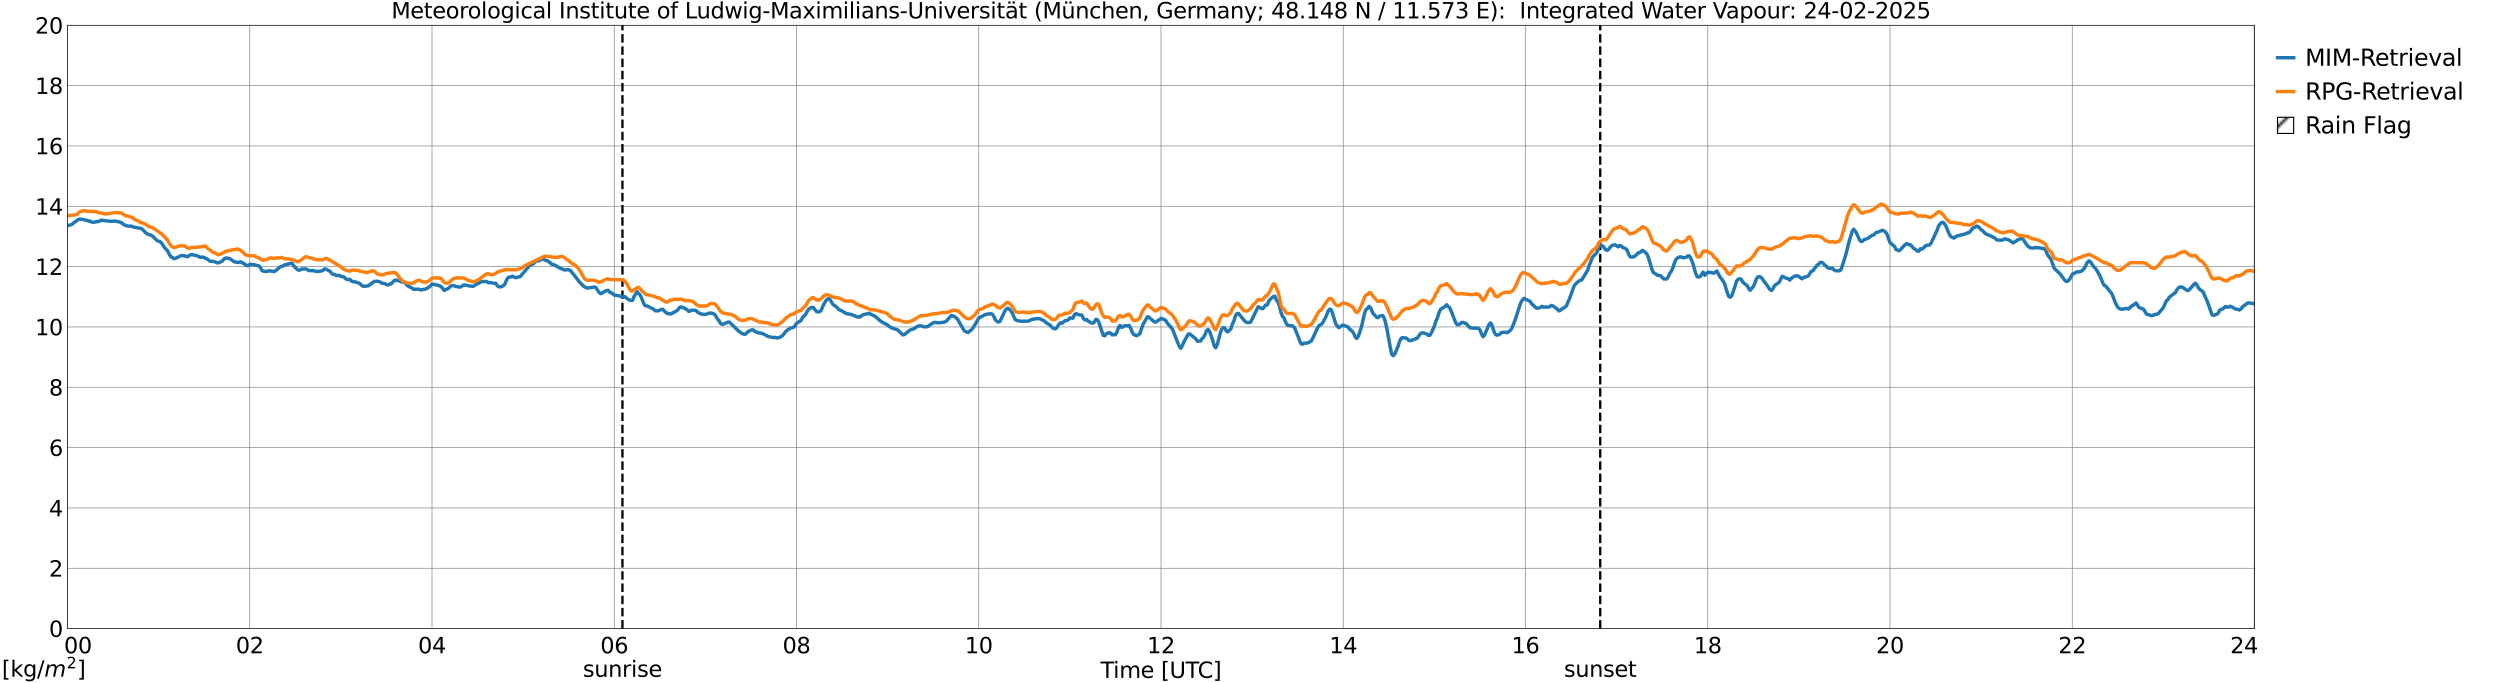 <?xml version="1.0" encoding="utf-8" standalone="no"?>
<!DOCTYPE svg PUBLIC "-//W3C//DTD SVG 1.1//EN"
  "http://www.w3.org/Graphics/SVG/1.1/DTD/svg11.dtd">
<svg xmlns:xlink="http://www.w3.org/1999/xlink" width="1085.4pt" height="296.64pt" viewBox="0 0 1085.4 296.64" xmlns="http://www.w3.org/2000/svg" version="1.1">
 <defs>
  <style type="text/css">*{stroke-linejoin: round; stroke-linecap: butt}</style>
 </defs>
 <g id="figure_1">
  <g id="patch_1">
   <path d="M 0 296.64 
L 1085.4 296.64 
L 1085.4 0 
L 0 0 
z
" style="fill: #ffffff"/>
  </g>
  <g id="axes_1">
   <g id="patch_2">
    <path d="M 29.306 272.909 
L 978.814 272.909 
L 978.814 10.976 
L 29.306 10.976 
z
" style="fill: #ffffff"/>
   </g>
   <g id="patch_3">
    <path d="M 978.814 272.909 
L 978.814 272.909 
L 978.814 10.976 
L 978.814 10.976 
z
" clip-path="url(#p9a65ecfed2)" style="fill: #d3d3d3; stroke: #d3d3d3; stroke-linejoin: miter"/>
   </g>
   <g id="matplotlib.axis_1">
    <g id="xtick_1">
     <g id="line2d_1">
      <path d="M 29.306 272.909 
L 29.306 10.976 
" clip-path="url(#p9a65ecfed2)" style="fill: none; stroke: #808080; stroke-width: 0.3; stroke-linecap: square"/>
     </g>
     <g id="line2d_2"/>
     <g id="text_1">
      <!--    00 -->
      <g transform="translate(18.733 283.627) scale(0.095 -0.095)">
       <defs>
        <path id="DejaVuSans-20" transform="scale(0.016)"/>
        <path id="DejaVuSans-30" d="M 2034 4250 
Q 1547 4250 1301 3770 
Q 1056 3291 1056 2328 
Q 1056 1369 1301 889 
Q 1547 409 2034 409 
Q 2525 409 2770 889 
Q 3016 1369 3016 2328 
Q 3016 3291 2770 3770 
Q 2525 4250 2034 4250 
z
M 2034 4750 
Q 2819 4750 3233 4129 
Q 3647 3509 3647 2328 
Q 3647 1150 3233 529 
Q 2819 -91 2034 -91 
Q 1250 -91 836 529 
Q 422 1150 422 2328 
Q 422 3509 836 4129 
Q 1250 4750 2034 4750 
z
" transform="scale(0.016)"/>
       </defs>
       <use xlink:href="#DejaVuSans-20"/>
       <use xlink:href="#DejaVuSans-20" transform="translate(31.787 0)"/>
       <use xlink:href="#DejaVuSans-20" transform="translate(63.574 0)"/>
       <use xlink:href="#DejaVuSans-30" transform="translate(95.361 0)"/>
       <use xlink:href="#DejaVuSans-30" transform="translate(158.984 0)"/>
      </g>
     </g>
    </g>
    <g id="xtick_2">
     <g id="line2d_3">
      <path d="M 108.431 272.909 
L 108.431 10.976 
" clip-path="url(#p9a65ecfed2)" style="fill: none; stroke: #808080; stroke-width: 0.3; stroke-linecap: square"/>
     </g>
     <g id="line2d_4"/>
     <g id="text_2">
      <!-- 02 -->
      <g transform="translate(102.387 283.627) scale(0.095 -0.095)">
       <defs>
        <path id="DejaVuSans-32" d="M 1228 531 
L 3431 531 
L 3431 0 
L 469 0 
L 469 531 
Q 828 903 1448 1529 
Q 2069 2156 2228 2338 
Q 2531 2678 2651 2914 
Q 2772 3150 2772 3378 
Q 2772 3750 2511 3984 
Q 2250 4219 1831 4219 
Q 1534 4219 1204 4116 
Q 875 4013 500 3803 
L 500 4441 
Q 881 4594 1212 4672 
Q 1544 4750 1819 4750 
Q 2544 4750 2975 4387 
Q 3406 4025 3406 3419 
Q 3406 3131 3298 2873 
Q 3191 2616 2906 2266 
Q 2828 2175 2409 1742 
Q 1991 1309 1228 531 
z
" transform="scale(0.016)"/>
       </defs>
       <use xlink:href="#DejaVuSans-30"/>
       <use xlink:href="#DejaVuSans-32" transform="translate(63.623 0)"/>
      </g>
     </g>
    </g>
    <g id="xtick_3">
     <g id="line2d_5">
      <path d="M 187.557 272.909 
L 187.557 10.976 
" clip-path="url(#p9a65ecfed2)" style="fill: none; stroke: #808080; stroke-width: 0.3; stroke-linecap: square"/>
     </g>
     <g id="line2d_6"/>
     <g id="text_3">
      <!-- 04 -->
      <g transform="translate(181.513 283.627) scale(0.095 -0.095)">
       <defs>
        <path id="DejaVuSans-34" d="M 2419 4116 
L 825 1625 
L 2419 1625 
L 2419 4116 
z
M 2253 4666 
L 3047 4666 
L 3047 1625 
L 3713 1625 
L 3713 1100 
L 3047 1100 
L 3047 0 
L 2419 0 
L 2419 1100 
L 313 1100 
L 313 1709 
L 2253 4666 
z
" transform="scale(0.016)"/>
       </defs>
       <use xlink:href="#DejaVuSans-30"/>
       <use xlink:href="#DejaVuSans-34" transform="translate(63.623 0)"/>
      </g>
     </g>
    </g>
    <g id="xtick_4">
     <g id="line2d_7">
      <path d="M 266.683 272.909 
L 266.683 10.976 
" clip-path="url(#p9a65ecfed2)" style="fill: none; stroke: #808080; stroke-width: 0.3; stroke-linecap: square"/>
     </g>
     <g id="line2d_8"/>
     <g id="text_4">
      <!-- 06 -->
      <g transform="translate(260.638 283.627) scale(0.095 -0.095)">
       <defs>
        <path id="DejaVuSans-36" d="M 2113 2584 
Q 1688 2584 1439 2293 
Q 1191 2003 1191 1497 
Q 1191 994 1439 701 
Q 1688 409 2113 409 
Q 2538 409 2786 701 
Q 3034 994 3034 1497 
Q 3034 2003 2786 2293 
Q 2538 2584 2113 2584 
z
M 3366 4563 
L 3366 3988 
Q 3128 4100 2886 4159 
Q 2644 4219 2406 4219 
Q 1781 4219 1451 3797 
Q 1122 3375 1075 2522 
Q 1259 2794 1537 2939 
Q 1816 3084 2150 3084 
Q 2853 3084 3261 2657 
Q 3669 2231 3669 1497 
Q 3669 778 3244 343 
Q 2819 -91 2113 -91 
Q 1303 -91 875 529 
Q 447 1150 447 2328 
Q 447 3434 972 4092 
Q 1497 4750 2381 4750 
Q 2619 4750 2861 4703 
Q 3103 4656 3366 4563 
z
" transform="scale(0.016)"/>
       </defs>
       <use xlink:href="#DejaVuSans-30"/>
       <use xlink:href="#DejaVuSans-36" transform="translate(63.623 0)"/>
      </g>
     </g>
    </g>
    <g id="xtick_5">
     <g id="line2d_9">
      <path d="M 345.808 272.909 
L 345.808 10.976 
" clip-path="url(#p9a65ecfed2)" style="fill: none; stroke: #808080; stroke-width: 0.3; stroke-linecap: square"/>
     </g>
     <g id="line2d_10"/>
     <g id="text_5">
      <!-- 08 -->
      <g transform="translate(339.764 283.627) scale(0.095 -0.095)">
       <defs>
        <path id="DejaVuSans-38" d="M 2034 2216 
Q 1584 2216 1326 1975 
Q 1069 1734 1069 1313 
Q 1069 891 1326 650 
Q 1584 409 2034 409 
Q 2484 409 2743 651 
Q 3003 894 3003 1313 
Q 3003 1734 2745 1975 
Q 2488 2216 2034 2216 
z
M 1403 2484 
Q 997 2584 770 2862 
Q 544 3141 544 3541 
Q 544 4100 942 4425 
Q 1341 4750 2034 4750 
Q 2731 4750 3128 4425 
Q 3525 4100 3525 3541 
Q 3525 3141 3298 2862 
Q 3072 2584 2669 2484 
Q 3125 2378 3379 2068 
Q 3634 1759 3634 1313 
Q 3634 634 3220 271 
Q 2806 -91 2034 -91 
Q 1263 -91 848 271 
Q 434 634 434 1313 
Q 434 1759 690 2068 
Q 947 2378 1403 2484 
z
M 1172 3481 
Q 1172 3119 1398 2916 
Q 1625 2713 2034 2713 
Q 2441 2713 2670 2916 
Q 2900 3119 2900 3481 
Q 2900 3844 2670 4047 
Q 2441 4250 2034 4250 
Q 1625 4250 1398 4047 
Q 1172 3844 1172 3481 
z
" transform="scale(0.016)"/>
       </defs>
       <use xlink:href="#DejaVuSans-30"/>
       <use xlink:href="#DejaVuSans-38" transform="translate(63.623 0)"/>
      </g>
     </g>
    </g>
    <g id="xtick_6">
     <g id="line2d_11">
      <path d="M 424.934 272.909 
L 424.934 10.976 
" clip-path="url(#p9a65ecfed2)" style="fill: none; stroke: #808080; stroke-width: 0.3; stroke-linecap: square"/>
     </g>
     <g id="line2d_12"/>
     <g id="text_6">
      <!-- 10 -->
      <g transform="translate(418.89 283.627) scale(0.095 -0.095)">
       <defs>
        <path id="DejaVuSans-31" d="M 794 531 
L 1825 531 
L 1825 4091 
L 703 3866 
L 703 4441 
L 1819 4666 
L 2450 4666 
L 2450 531 
L 3481 531 
L 3481 0 
L 794 0 
L 794 531 
z
" transform="scale(0.016)"/>
       </defs>
       <use xlink:href="#DejaVuSans-31"/>
       <use xlink:href="#DejaVuSans-30" transform="translate(63.623 0)"/>
      </g>
     </g>
    </g>
    <g id="xtick_7">
     <g id="line2d_13">
      <path d="M 504.06 272.909 
L 504.06 10.976 
" clip-path="url(#p9a65ecfed2)" style="fill: none; stroke: #808080; stroke-width: 0.3; stroke-linecap: square"/>
     </g>
     <g id="line2d_14"/>
     <g id="text_7">
      <!-- 12 -->
      <g transform="translate(498.015 283.627) scale(0.095 -0.095)">
       <use xlink:href="#DejaVuSans-31"/>
       <use xlink:href="#DejaVuSans-32" transform="translate(63.623 0)"/>
      </g>
     </g>
    </g>
    <g id="xtick_8">
     <g id="line2d_15">
      <path d="M 583.185 272.909 
L 583.185 10.976 
" clip-path="url(#p9a65ecfed2)" style="fill: none; stroke: #808080; stroke-width: 0.3; stroke-linecap: square"/>
     </g>
     <g id="line2d_16"/>
     <g id="text_8">
      <!-- 14 -->
      <g transform="translate(577.141 283.627) scale(0.095 -0.095)">
       <use xlink:href="#DejaVuSans-31"/>
       <use xlink:href="#DejaVuSans-34" transform="translate(63.623 0)"/>
      </g>
     </g>
    </g>
    <g id="xtick_9">
     <g id="line2d_17">
      <path d="M 662.311 272.909 
L 662.311 10.976 
" clip-path="url(#p9a65ecfed2)" style="fill: none; stroke: #808080; stroke-width: 0.3; stroke-linecap: square"/>
     </g>
     <g id="line2d_18"/>
     <g id="text_9">
      <!-- 16 -->
      <g transform="translate(656.267 283.627) scale(0.095 -0.095)">
       <use xlink:href="#DejaVuSans-31"/>
       <use xlink:href="#DejaVuSans-36" transform="translate(63.623 0)"/>
      </g>
     </g>
    </g>
    <g id="xtick_10">
     <g id="line2d_19">
      <path d="M 741.437 272.909 
L 741.437 10.976 
" clip-path="url(#p9a65ecfed2)" style="fill: none; stroke: #808080; stroke-width: 0.3; stroke-linecap: square"/>
     </g>
     <g id="line2d_20"/>
     <g id="text_10">
      <!-- 18 -->
      <g transform="translate(735.392 283.627) scale(0.095 -0.095)">
       <use xlink:href="#DejaVuSans-31"/>
       <use xlink:href="#DejaVuSans-38" transform="translate(63.623 0)"/>
      </g>
     </g>
    </g>
    <g id="xtick_11">
     <g id="line2d_21">
      <path d="M 820.562 272.909 
L 820.562 10.976 
" clip-path="url(#p9a65ecfed2)" style="fill: none; stroke: #808080; stroke-width: 0.3; stroke-linecap: square"/>
     </g>
     <g id="line2d_22"/>
     <g id="text_11">
      <!-- 20 -->
      <g transform="translate(814.518 283.627) scale(0.095 -0.095)">
       <use xlink:href="#DejaVuSans-32"/>
       <use xlink:href="#DejaVuSans-30" transform="translate(63.623 0)"/>
      </g>
     </g>
    </g>
    <g id="xtick_12">
     <g id="line2d_23">
      <path d="M 899.688 272.909 
L 899.688 10.976 
" clip-path="url(#p9a65ecfed2)" style="fill: none; stroke: #808080; stroke-width: 0.3; stroke-linecap: square"/>
     </g>
     <g id="line2d_24"/>
     <g id="text_12">
      <!-- 22 -->
      <g transform="translate(893.644 283.627) scale(0.095 -0.095)">
       <use xlink:href="#DejaVuSans-32"/>
       <use xlink:href="#DejaVuSans-32" transform="translate(63.623 0)"/>
      </g>
     </g>
    </g>
    <g id="xtick_13">
     <g id="line2d_25">
      <path d="M 978.814 272.909 
L 978.814 10.976 
" clip-path="url(#p9a65ecfed2)" style="fill: none; stroke: #808080; stroke-width: 0.3; stroke-linecap: square"/>
     </g>
     <g id="line2d_26"/>
     <g id="text_13">
      <!-- 24    -->
      <g transform="translate(968.241 283.627) scale(0.095 -0.095)">
       <use xlink:href="#DejaVuSans-32"/>
       <use xlink:href="#DejaVuSans-34" transform="translate(63.623 0)"/>
       <use xlink:href="#DejaVuSans-20" transform="translate(127.246 0)"/>
       <use xlink:href="#DejaVuSans-20" transform="translate(159.033 0)"/>
       <use xlink:href="#DejaVuSans-20" transform="translate(190.82 0)"/>
      </g>
     </g>
    </g>
    <g id="text_14">
     <!-- Time [UTC] -->
     <g transform="translate(477.806 294.322) scale(0.095 -0.095)">
      <defs>
       <path id="DejaVuSans-54" d="M -19 4666 
L 3928 4666 
L 3928 4134 
L 2272 4134 
L 2272 0 
L 1638 0 
L 1638 4134 
L -19 4134 
L -19 4666 
z
" transform="scale(0.016)"/>
       <path id="DejaVuSans-69" d="M 603 3500 
L 1178 3500 
L 1178 0 
L 603 0 
L 603 3500 
z
M 603 4863 
L 1178 4863 
L 1178 4134 
L 603 4134 
L 603 4863 
z
" transform="scale(0.016)"/>
       <path id="DejaVuSans-6d" d="M 3328 2828 
Q 3544 3216 3844 3400 
Q 4144 3584 4550 3584 
Q 5097 3584 5394 3201 
Q 5691 2819 5691 2113 
L 5691 0 
L 5113 0 
L 5113 2094 
Q 5113 2597 4934 2840 
Q 4756 3084 4391 3084 
Q 3944 3084 3684 2787 
Q 3425 2491 3425 1978 
L 3425 0 
L 2847 0 
L 2847 2094 
Q 2847 2600 2669 2842 
Q 2491 3084 2119 3084 
Q 1678 3084 1418 2786 
Q 1159 2488 1159 1978 
L 1159 0 
L 581 0 
L 581 3500 
L 1159 3500 
L 1159 2956 
Q 1356 3278 1631 3431 
Q 1906 3584 2284 3584 
Q 2666 3584 2933 3390 
Q 3200 3197 3328 2828 
z
" transform="scale(0.016)"/>
       <path id="DejaVuSans-65" d="M 3597 1894 
L 3597 1613 
L 953 1613 
Q 991 1019 1311 708 
Q 1631 397 2203 397 
Q 2534 397 2845 478 
Q 3156 559 3463 722 
L 3463 178 
Q 3153 47 2828 -22 
Q 2503 -91 2169 -91 
Q 1331 -91 842 396 
Q 353 884 353 1716 
Q 353 2575 817 3079 
Q 1281 3584 2069 3584 
Q 2775 3584 3186 3129 
Q 3597 2675 3597 1894 
z
M 3022 2063 
Q 3016 2534 2758 2815 
Q 2500 3097 2075 3097 
Q 1594 3097 1305 2825 
Q 1016 2553 972 2059 
L 3022 2063 
z
" transform="scale(0.016)"/>
       <path id="DejaVuSans-5b" d="M 550 4863 
L 1875 4863 
L 1875 4416 
L 1125 4416 
L 1125 -397 
L 1875 -397 
L 1875 -844 
L 550 -844 
L 550 4863 
z
" transform="scale(0.016)"/>
       <path id="DejaVuSans-55" d="M 556 4666 
L 1191 4666 
L 1191 1831 
Q 1191 1081 1462 751 
Q 1734 422 2344 422 
Q 2950 422 3222 751 
Q 3494 1081 3494 1831 
L 3494 4666 
L 4128 4666 
L 4128 1753 
Q 4128 841 3676 375 
Q 3225 -91 2344 -91 
Q 1459 -91 1007 375 
Q 556 841 556 1753 
L 556 4666 
z
" transform="scale(0.016)"/>
       <path id="DejaVuSans-43" d="M 4122 4306 
L 4122 3641 
Q 3803 3938 3442 4084 
Q 3081 4231 2675 4231 
Q 1875 4231 1450 3742 
Q 1025 3253 1025 2328 
Q 1025 1406 1450 917 
Q 1875 428 2675 428 
Q 3081 428 3442 575 
Q 3803 722 4122 1019 
L 4122 359 
Q 3791 134 3420 21 
Q 3050 -91 2638 -91 
Q 1578 -91 968 557 
Q 359 1206 359 2328 
Q 359 3453 968 4101 
Q 1578 4750 2638 4750 
Q 3056 4750 3426 4639 
Q 3797 4528 4122 4306 
z
" transform="scale(0.016)"/>
       <path id="DejaVuSans-5d" d="M 1947 4863 
L 1947 -844 
L 622 -844 
L 622 -397 
L 1369 -397 
L 1369 4416 
L 622 4416 
L 622 4863 
L 1947 4863 
z
" transform="scale(0.016)"/>
      </defs>
      <use xlink:href="#DejaVuSans-54"/>
      <use xlink:href="#DejaVuSans-69" transform="translate(57.959 0)"/>
      <use xlink:href="#DejaVuSans-6d" transform="translate(85.742 0)"/>
      <use xlink:href="#DejaVuSans-65" transform="translate(183.154 0)"/>
      <use xlink:href="#DejaVuSans-20" transform="translate(244.678 0)"/>
      <use xlink:href="#DejaVuSans-5b" transform="translate(276.465 0)"/>
      <use xlink:href="#DejaVuSans-55" transform="translate(315.479 0)"/>
      <use xlink:href="#DejaVuSans-54" transform="translate(388.672 0)"/>
      <use xlink:href="#DejaVuSans-43" transform="translate(443.881 0)"/>
      <use xlink:href="#DejaVuSans-5d" transform="translate(513.705 0)"/>
     </g>
    </g>
   </g>
   <g id="matplotlib.axis_2">
    <g id="ytick_1">
     <g id="line2d_27">
      <path d="M 29.306 272.909 
L 978.814 272.909 
" clip-path="url(#p9a65ecfed2)" style="fill: none; stroke: #808080; stroke-width: 0.3; stroke-linecap: square"/>
     </g>
     <g id="line2d_28"/>
     <g id="text_15">
      <!-- 0 -->
      <g transform="translate(21.261 276.518) scale(0.095 -0.095)">
       <use xlink:href="#DejaVuSans-30"/>
      </g>
     </g>
    </g>
    <g id="ytick_2">
     <g id="line2d_29">
      <path d="M 29.306 246.715 
L 978.814 246.715 
" clip-path="url(#p9a65ecfed2)" style="fill: none; stroke: #808080; stroke-width: 0.3; stroke-linecap: square"/>
     </g>
     <g id="line2d_30"/>
     <g id="text_16">
      <!-- 2 -->
      <g transform="translate(21.261 250.325) scale(0.095 -0.095)">
       <use xlink:href="#DejaVuSans-32"/>
      </g>
     </g>
    </g>
    <g id="ytick_3">
     <g id="line2d_31">
      <path d="M 29.306 220.522 
L 978.814 220.522 
" clip-path="url(#p9a65ecfed2)" style="fill: none; stroke: #808080; stroke-width: 0.3; stroke-linecap: square"/>
     </g>
     <g id="line2d_32"/>
     <g id="text_17">
      <!-- 4 -->
      <g transform="translate(21.261 224.131) scale(0.095 -0.095)">
       <use xlink:href="#DejaVuSans-34"/>
      </g>
     </g>
    </g>
    <g id="ytick_4">
     <g id="line2d_33">
      <path d="M 29.306 194.329 
L 978.814 194.329 
" clip-path="url(#p9a65ecfed2)" style="fill: none; stroke: #808080; stroke-width: 0.3; stroke-linecap: square"/>
     </g>
     <g id="line2d_34"/>
     <g id="text_18">
      <!-- 6 -->
      <g transform="translate(21.261 197.938) scale(0.095 -0.095)">
       <use xlink:href="#DejaVuSans-36"/>
      </g>
     </g>
    </g>
    <g id="ytick_5">
     <g id="line2d_35">
      <path d="M 29.306 168.136 
L 978.814 168.136 
" clip-path="url(#p9a65ecfed2)" style="fill: none; stroke: #808080; stroke-width: 0.3; stroke-linecap: square"/>
     </g>
     <g id="line2d_36"/>
     <g id="text_19">
      <!-- 8 -->
      <g transform="translate(21.261 171.745) scale(0.095 -0.095)">
       <use xlink:href="#DejaVuSans-38"/>
      </g>
     </g>
    </g>
    <g id="ytick_6">
     <g id="line2d_37">
      <path d="M 29.306 141.942 
L 978.814 141.942 
" clip-path="url(#p9a65ecfed2)" style="fill: none; stroke: #808080; stroke-width: 0.3; stroke-linecap: square"/>
     </g>
     <g id="line2d_38"/>
     <g id="text_20">
      <!-- 10 -->
      <g transform="translate(15.217 145.551) scale(0.095 -0.095)">
       <use xlink:href="#DejaVuSans-31"/>
       <use xlink:href="#DejaVuSans-30" transform="translate(63.623 0)"/>
      </g>
     </g>
    </g>
    <g id="ytick_7">
     <g id="line2d_39">
      <path d="M 29.306 115.749 
L 978.814 115.749 
" clip-path="url(#p9a65ecfed2)" style="fill: none; stroke: #808080; stroke-width: 0.3; stroke-linecap: square"/>
     </g>
     <g id="line2d_40"/>
     <g id="text_21">
      <!-- 12 -->
      <g transform="translate(15.217 119.358) scale(0.095 -0.095)">
       <use xlink:href="#DejaVuSans-31"/>
       <use xlink:href="#DejaVuSans-32" transform="translate(63.623 0)"/>
      </g>
     </g>
    </g>
    <g id="ytick_8">
     <g id="line2d_41">
      <path d="M 29.306 89.556 
L 978.814 89.556 
" clip-path="url(#p9a65ecfed2)" style="fill: none; stroke: #808080; stroke-width: 0.3; stroke-linecap: square"/>
     </g>
     <g id="line2d_42"/>
     <g id="text_22">
      <!-- 14 -->
      <g transform="translate(15.217 93.165) scale(0.095 -0.095)">
       <use xlink:href="#DejaVuSans-31"/>
       <use xlink:href="#DejaVuSans-34" transform="translate(63.623 0)"/>
      </g>
     </g>
    </g>
    <g id="ytick_9">
     <g id="line2d_43">
      <path d="M 29.306 63.362 
L 978.814 63.362 
" clip-path="url(#p9a65ecfed2)" style="fill: none; stroke: #808080; stroke-width: 0.3; stroke-linecap: square"/>
     </g>
     <g id="line2d_44"/>
     <g id="text_23">
      <!-- 16 -->
      <g transform="translate(15.217 66.972) scale(0.095 -0.095)">
       <use xlink:href="#DejaVuSans-31"/>
       <use xlink:href="#DejaVuSans-36" transform="translate(63.623 0)"/>
      </g>
     </g>
    </g>
    <g id="ytick_10">
     <g id="line2d_45">
      <path d="M 29.306 37.169 
L 978.814 37.169 
" clip-path="url(#p9a65ecfed2)" style="fill: none; stroke: #808080; stroke-width: 0.3; stroke-linecap: square"/>
     </g>
     <g id="line2d_46"/>
     <g id="text_24">
      <!-- 18 -->
      <g transform="translate(15.217 40.778) scale(0.095 -0.095)">
       <use xlink:href="#DejaVuSans-31"/>
       <use xlink:href="#DejaVuSans-38" transform="translate(63.623 0)"/>
      </g>
     </g>
    </g>
    <g id="ytick_11">
     <g id="line2d_47">
      <path d="M 29.306 10.976 
L 978.814 10.976 
" clip-path="url(#p9a65ecfed2)" style="fill: none; stroke: #808080; stroke-width: 0.3; stroke-linecap: square"/>
     </g>
     <g id="line2d_48"/>
     <g id="text_25">
      <!-- 20 -->
      <g transform="translate(15.217 14.585) scale(0.095 -0.095)">
       <use xlink:href="#DejaVuSans-32"/>
       <use xlink:href="#DejaVuSans-30" transform="translate(63.623 0)"/>
      </g>
     </g>
    </g>
   </g>
   <g id="line2d_49">
    <path d="M 270.243 272.909 
L 270.243 10.976 
" clip-path="url(#p9a65ecfed2)" style="fill: none; stroke-dasharray: 3.7,1.6; stroke-dashoffset: 0; stroke: #000000"/>
   </g>
   <g id="line2d_50">
    <path d="M 694.753 272.909 
L 694.753 10.976 
" clip-path="url(#p9a65ecfed2)" style="fill: none; stroke-dasharray: 3.7,1.6; stroke-dashoffset: 0; stroke: #000000"/>
   </g>
   <g id="line2d_51">
    <path d="M 29.306 98.066 
L 31.284 97.396 
L 31.943 96.817 
L 33.921 95.36 
L 34.581 95.129 
L 36.559 95.374 
L 37.218 95.638 
L 37.878 95.7 
L 38.537 95.957 
L 39.197 96.074 
L 39.856 96.428 
L 40.515 96.497 
L 41.175 96.436 
L 41.834 96.215 
L 42.493 96.203 
L 43.153 96.022 
L 43.812 95.666 
L 44.472 95.629 
L 45.131 95.763 
L 48.428 96.107 
L 49.747 95.959 
L 50.406 96.018 
L 51.065 96.228 
L 51.725 96.278 
L 52.384 96.539 
L 53.043 96.924 
L 53.703 97.49 
L 55.022 98.08 
L 56.34 98.217 
L 57 98.143 
L 58.319 98.665 
L 60.956 99.117 
L 61.615 99.363 
L 63.594 101.37 
L 64.912 101.951 
L 65.572 102.066 
L 66.231 102.471 
L 68.209 104.467 
L 68.869 104.771 
L 69.528 104.934 
L 70.187 105.526 
L 71.506 107.591 
L 72.825 108.958 
L 73.484 110.449 
L 74.144 111.45 
L 74.803 111.73 
L 75.462 112.304 
L 76.122 112.188 
L 78.759 110.93 
L 80.078 111.086 
L 81.397 111.454 
L 82.056 110.992 
L 82.716 110.669 
L 83.375 110.499 
L 84.034 110.755 
L 84.694 110.819 
L 86.013 111.177 
L 86.672 111.639 
L 87.331 111.705 
L 87.991 111.558 
L 89.969 112.476 
L 91.288 113.46 
L 91.947 113.52 
L 92.606 113.43 
L 93.266 113.613 
L 93.925 114.026 
L 94.584 114.151 
L 95.244 113.939 
L 96.563 113.314 
L 97.222 112.494 
L 97.881 112.037 
L 99.2 112.111 
L 99.86 112.378 
L 101.838 113.736 
L 102.497 113.776 
L 103.156 114.003 
L 104.475 113.663 
L 107.113 115.226 
L 107.772 115.394 
L 108.431 114.772 
L 110.41 114.931 
L 111.069 115.168 
L 112.388 115.437 
L 113.047 116.139 
L 113.707 117.453 
L 114.366 117.727 
L 115.025 117.84 
L 116.344 117.722 
L 117.003 117.541 
L 118.982 117.925 
L 120.3 117.062 
L 120.96 116.395 
L 121.619 115.917 
L 122.278 115.583 
L 122.938 115.505 
L 123.597 114.98 
L 124.257 114.856 
L 126.235 114.305 
L 126.894 114.414 
L 127.553 115.467 
L 128.872 116.828 
L 129.532 117.315 
L 130.191 117.273 
L 130.85 116.833 
L 132.829 116.728 
L 134.147 117.499 
L 136.125 117.486 
L 136.785 117.738 
L 137.444 117.859 
L 138.763 117.769 
L 140.082 117.512 
L 140.741 116.852 
L 141.4 116.777 
L 143.379 117.855 
L 144.038 118.808 
L 144.697 119.084 
L 145.357 119.237 
L 146.016 119.628 
L 146.676 119.656 
L 147.335 119.511 
L 147.994 120.017 
L 148.654 120.055 
L 149.313 120.23 
L 149.972 120.971 
L 150.632 121.322 
L 151.951 121.33 
L 152.61 121.985 
L 153.269 122.349 
L 153.929 122.302 
L 155.247 122.726 
L 155.907 122.989 
L 156.566 123.416 
L 157.226 124.087 
L 157.885 124.329 
L 159.863 124.102 
L 161.182 123.157 
L 162.501 122.161 
L 163.819 122.078 
L 165.138 122.443 
L 165.798 122.962 
L 167.116 123.164 
L 167.776 123.582 
L 168.435 123.734 
L 169.094 123.344 
L 169.754 123.294 
L 171.073 121.879 
L 171.732 121.56 
L 172.391 121.808 
L 173.051 121.74 
L 173.71 122.144 
L 174.37 122.41 
L 175.688 122.57 
L 176.348 123.424 
L 177.007 124.091 
L 178.985 125.183 
L 179.645 125.635 
L 180.963 125.53 
L 181.623 125.509 
L 182.282 125.785 
L 182.941 125.827 
L 184.92 125.453 
L 186.238 124.663 
L 186.898 124.109 
L 187.557 123.316 
L 190.195 123.86 
L 191.513 124.392 
L 192.832 126.077 
L 194.81 125.138 
L 195.47 124.415 
L 196.129 123.998 
L 196.788 123.964 
L 198.107 124.434 
L 198.767 124.445 
L 199.426 124.704 
L 200.085 124.504 
L 201.404 123.724 
L 202.723 123.852 
L 203.382 124.094 
L 205.36 124.316 
L 206.02 124.013 
L 206.679 123.45 
L 207.998 122.901 
L 208.657 122.358 
L 210.635 122.163 
L 211.295 122.217 
L 211.954 122.694 
L 213.273 122.764 
L 214.592 123.015 
L 215.251 122.988 
L 215.91 124.075 
L 216.57 124.55 
L 217.889 124.428 
L 218.548 123.987 
L 219.207 123.376 
L 219.867 121.687 
L 220.526 120.619 
L 221.186 120.251 
L 221.845 120.24 
L 222.504 119.92 
L 223.164 120.325 
L 223.823 120.511 
L 224.482 120.461 
L 225.142 120.19 
L 225.801 120.133 
L 229.098 116.274 
L 229.757 115.337 
L 231.076 114.783 
L 231.736 114.304 
L 232.395 113.552 
L 233.054 113.203 
L 233.714 113.255 
L 234.373 113.002 
L 235.033 112.611 
L 235.692 112.413 
L 237.011 113.082 
L 237.67 113.171 
L 239.648 114.793 
L 240.308 114.839 
L 240.967 115.256 
L 241.626 115.46 
L 242.286 115.997 
L 244.923 117.177 
L 245.583 117.2 
L 246.242 117.055 
L 246.901 117.151 
L 247.561 117.374 
L 249.539 119.774 
L 251.517 122.359 
L 253.495 124.374 
L 254.814 125.043 
L 256.133 124.926 
L 258.111 124.584 
L 258.77 124.907 
L 259.43 126.024 
L 260.089 126.902 
L 260.748 127.506 
L 261.408 127.25 
L 262.726 126.43 
L 263.386 126.147 
L 264.045 126.051 
L 264.705 126.895 
L 265.364 127.061 
L 266.683 128.101 
L 268.661 128.4 
L 270.639 129.013 
L 271.298 128.768 
L 271.958 129.405 
L 273.277 130.297 
L 273.936 130.43 
L 274.595 130.415 
L 275.255 128.828 
L 276.573 126.672 
L 277.892 128.013 
L 278.552 129.404 
L 279.211 131.138 
L 279.87 132.529 
L 281.189 132.94 
L 283.827 134.305 
L 284.486 134.95 
L 285.805 134.963 
L 287.124 134.345 
L 287.783 134.278 
L 288.442 135.108 
L 289.761 136.176 
L 290.42 136.117 
L 291.08 136.374 
L 293.717 135.004 
L 294.377 134.408 
L 295.036 133.472 
L 295.696 133.259 
L 297.014 133.712 
L 297.674 134.162 
L 298.333 134.421 
L 298.992 135.193 
L 299.652 134.99 
L 300.311 134.644 
L 301.63 134.704 
L 302.289 134.916 
L 302.949 135.614 
L 304.267 136.236 
L 304.927 136.458 
L 306.246 136.509 
L 306.905 136.384 
L 307.564 136.01 
L 308.883 135.893 
L 310.202 136.411 
L 310.861 137.288 
L 311.521 138.515 
L 312.18 139.268 
L 312.839 140.439 
L 313.499 140.811 
L 314.158 140.701 
L 316.136 139.78 
L 316.796 139.921 
L 320.752 143.824 
L 321.411 144.235 
L 322.071 144.793 
L 323.39 145.168 
L 324.049 144.747 
L 324.708 143.99 
L 326.686 143.093 
L 328.005 144.011 
L 329.324 144.537 
L 330.643 144.685 
L 331.961 145.232 
L 333.28 146.006 
L 335.258 146.502 
L 336.577 146.493 
L 337.236 146.685 
L 337.896 146.709 
L 339.215 146.113 
L 339.874 145.568 
L 341.193 143.874 
L 342.512 142.817 
L 343.171 142.458 
L 344.49 142.146 
L 345.149 141.41 
L 345.808 140.427 
L 347.787 139.122 
L 348.446 137.875 
L 349.765 136.522 
L 350.424 135.236 
L 351.083 134.268 
L 351.743 133.801 
L 352.402 133.474 
L 353.062 133.446 
L 354.38 135.156 
L 355.04 135.464 
L 355.699 135.358 
L 356.359 135.025 
L 357.677 132.065 
L 358.337 130.847 
L 358.996 130.078 
L 359.655 129.609 
L 360.315 129.985 
L 361.634 132.216 
L 362.952 133.074 
L 363.612 133.716 
L 364.271 134.514 
L 364.93 134.648 
L 367.568 136.198 
L 368.887 136.389 
L 369.546 136.508 
L 372.184 137.599 
L 373.502 137.593 
L 374.162 136.899 
L 374.821 136.622 
L 377.459 136.033 
L 378.118 136.493 
L 379.437 137.049 
L 380.096 137.462 
L 382.074 139.208 
L 383.393 140.084 
L 384.712 140.747 
L 385.371 141.118 
L 386.031 141.739 
L 387.349 142.457 
L 389.328 143.039 
L 389.987 143.474 
L 391.965 145.386 
L 392.624 145.25 
L 395.262 143.204 
L 396.581 142.836 
L 397.899 141.975 
L 398.559 141.639 
L 399.218 141.427 
L 399.878 141.476 
L 401.196 141.905 
L 402.515 141.846 
L 403.175 141.585 
L 403.834 140.996 
L 405.153 140.165 
L 405.812 139.975 
L 406.471 139.992 
L 407.131 140.182 
L 409.768 139.913 
L 410.428 139.652 
L 411.087 139.251 
L 412.406 137.631 
L 413.065 136.995 
L 414.384 137.401 
L 415.703 138.51 
L 418.34 143.154 
L 419 143.879 
L 420.318 144.383 
L 420.978 143.758 
L 421.637 143.355 
L 422.297 142.578 
L 423.615 140.444 
L 424.934 138.085 
L 427.572 136.668 
L 428.89 136.293 
L 429.55 136.314 
L 430.209 136.175 
L 430.869 136.432 
L 431.528 137.477 
L 432.187 138.882 
L 432.847 139.561 
L 433.506 139.814 
L 434.165 139.497 
L 436.144 135.277 
L 436.803 134.277 
L 437.462 133.853 
L 438.122 134.085 
L 439.44 135.76 
L 440.759 138.764 
L 442.078 139.324 
L 444.056 139.508 
L 444.716 139.372 
L 445.375 139.482 
L 446.694 139.354 
L 448.012 138.675 
L 449.331 138.475 
L 450.65 138.268 
L 451.969 138.567 
L 452.628 139.018 
L 453.287 139.266 
L 453.947 139.95 
L 455.925 141.174 
L 456.584 141.959 
L 457.244 142.552 
L 457.903 142.763 
L 458.563 142.569 
L 459.881 140.618 
L 460.541 140.123 
L 461.2 140.304 
L 461.859 139.643 
L 462.519 139.223 
L 463.178 139.169 
L 463.838 138.85 
L 464.497 138.021 
L 465.816 138.129 
L 466.475 136.586 
L 467.134 136.156 
L 468.453 136.706 
L 469.113 136.687 
L 469.772 136.912 
L 470.431 138.459 
L 471.091 138.892 
L 471.75 138.705 
L 472.409 139.433 
L 473.069 139.731 
L 473.728 140.158 
L 474.388 140.355 
L 475.047 139.952 
L 475.706 138.73 
L 476.366 138.729 
L 477.025 139.835 
L 479.003 145.626 
L 479.663 145.797 
L 480.322 144.882 
L 481.641 144.362 
L 482.3 144.812 
L 482.96 145.434 
L 483.619 145.206 
L 484.278 145.341 
L 484.938 144.183 
L 485.597 142.212 
L 486.256 141.335 
L 486.916 142.152 
L 487.575 141.909 
L 488.235 141.427 
L 488.894 141.389 
L 489.553 141.529 
L 490.213 141.3 
L 490.872 142.432 
L 491.532 144.197 
L 492.191 145.211 
L 493.51 145.772 
L 494.828 144.95 
L 496.147 141.125 
L 497.466 138.757 
L 498.125 137.558 
L 498.785 137.664 
L 499.444 138.339 
L 500.103 138.792 
L 500.763 139.455 
L 501.422 139.883 
L 502.082 139.687 
L 502.741 139.131 
L 503.4 138.814 
L 504.06 138.219 
L 506.038 138.976 
L 506.697 140.178 
L 508.675 142.412 
L 509.335 143.646 
L 510.654 147.023 
L 511.972 150.314 
L 512.632 151.202 
L 513.291 150.106 
L 513.95 148.522 
L 515.929 145 
L 516.588 144.999 
L 519.226 147.143 
L 519.885 148.183 
L 521.204 148.067 
L 521.863 147.098 
L 522.522 146.436 
L 523.182 145.288 
L 523.841 143.537 
L 524.501 143.043 
L 525.16 143.876 
L 526.479 147.735 
L 527.138 150.038 
L 527.797 150.969 
L 528.457 149.678 
L 529.776 144.693 
L 530.435 142.847 
L 531.094 142.207 
L 531.754 142.391 
L 532.413 143.741 
L 533.073 144.083 
L 534.391 142.778 
L 535.051 140.67 
L 535.71 139.319 
L 536.369 137.24 
L 537.029 136.169 
L 537.688 136.051 
L 540.326 139.302 
L 540.985 139.832 
L 541.644 140.104 
L 542.963 139.876 
L 546.26 133.187 
L 547.579 133.857 
L 548.238 134.036 
L 549.557 132.424 
L 550.216 132.384 
L 550.876 130.71 
L 551.535 129.91 
L 552.854 128.734 
L 553.513 128.637 
L 554.173 130.302 
L 554.832 131.138 
L 555.491 132.857 
L 556.151 135.706 
L 556.81 137.328 
L 557.47 138.056 
L 558.129 139.759 
L 558.788 140.964 
L 559.448 141.309 
L 560.766 141.431 
L 561.426 141.619 
L 562.085 142.39 
L 563.404 145.617 
L 564.723 149.054 
L 565.382 149.512 
L 566.042 149 
L 567.36 148.992 
L 568.02 148.724 
L 569.338 148.041 
L 570.657 145.384 
L 571.976 142.456 
L 572.635 141.431 
L 573.954 140.56 
L 574.613 139.556 
L 575.932 136.898 
L 576.592 135.072 
L 577.251 134.251 
L 577.91 134.404 
L 578.57 136.189 
L 579.889 140.503 
L 580.548 141.529 
L 581.207 142.228 
L 581.867 141.933 
L 582.526 141.325 
L 583.185 141.168 
L 585.164 141.888 
L 585.823 142.736 
L 587.142 143.864 
L 587.801 144.9 
L 588.46 146.438 
L 589.12 146.908 
L 589.779 145.868 
L 591.098 141.881 
L 592.417 136.053 
L 593.076 134.421 
L 593.736 133.831 
L 594.395 133.02 
L 595.054 133.568 
L 595.714 135.242 
L 596.373 136.418 
L 597.032 136.961 
L 597.692 137.797 
L 598.351 137.915 
L 599.011 137.218 
L 600.329 137.01 
L 600.989 138.161 
L 601.648 140.495 
L 602.307 143.609 
L 603.626 151.028 
L 604.286 153.897 
L 604.945 154.399 
L 605.604 153.625 
L 606.923 150.487 
L 607.582 148.375 
L 608.242 146.997 
L 608.901 146.548 
L 609.561 146.716 
L 610.22 146.702 
L 610.879 146.957 
L 611.539 147.767 
L 612.198 147.952 
L 614.836 147.033 
L 615.495 146.656 
L 616.154 145.565 
L 616.814 144.709 
L 617.473 144.525 
L 618.133 144.54 
L 619.451 145.024 
L 620.111 145.598 
L 620.77 145.582 
L 621.429 144.548 
L 622.748 141.56 
L 623.408 139.493 
L 624.067 138.031 
L 624.726 135.856 
L 625.386 134.308 
L 627.364 133.088 
L 628.023 132.318 
L 628.683 133.045 
L 629.342 133.53 
L 630.001 134.989 
L 631.98 140.051 
L 632.639 140.954 
L 633.298 140.931 
L 633.958 140.566 
L 634.617 140.007 
L 635.276 139.992 
L 636.595 140.533 
L 637.914 142.048 
L 638.573 142.421 
L 641.87 142.523 
L 642.53 143.203 
L 643.189 144.863 
L 643.848 146.195 
L 644.508 145.495 
L 646.486 140.857 
L 647.145 140.171 
L 647.805 141.334 
L 648.464 143.496 
L 649.123 145.001 
L 649.783 145.498 
L 650.442 145.416 
L 651.102 145.106 
L 651.761 144.433 
L 653.08 144.214 
L 654.399 144.431 
L 655.717 143.434 
L 656.377 142.579 
L 657.695 139.227 
L 659.014 135.206 
L 659.674 132.984 
L 660.333 131.268 
L 660.992 130.221 
L 661.652 129.549 
L 662.311 129.916 
L 664.289 130.792 
L 664.949 131.852 
L 666.927 133.683 
L 667.586 133.864 
L 668.246 133.668 
L 669.564 133.004 
L 670.224 133.381 
L 670.883 133.249 
L 672.202 133.372 
L 672.861 133.109 
L 673.521 132.616 
L 674.18 132.786 
L 674.839 133.236 
L 675.499 133.827 
L 676.158 134.187 
L 676.817 134.975 
L 677.477 134.765 
L 678.136 134.115 
L 679.455 133.359 
L 680.114 132.77 
L 680.774 131.035 
L 681.433 129.646 
L 683.411 124.155 
L 684.071 123.237 
L 685.389 122.1 
L 686.049 121.707 
L 686.708 121.547 
L 689.346 117.201 
L 690.005 115.072 
L 690.664 113.584 
L 691.324 111.746 
L 693.302 109.66 
L 693.961 107.507 
L 694.621 106.656 
L 695.28 106.53 
L 695.939 106.908 
L 697.258 108.551 
L 697.918 108.651 
L 698.577 108.032 
L 699.236 107.108 
L 699.896 106.619 
L 700.555 106.357 
L 701.215 106.275 
L 702.533 107.165 
L 703.193 106.605 
L 703.852 106.726 
L 704.511 107.468 
L 705.83 107.95 
L 706.49 108.725 
L 707.149 110.521 
L 707.808 111.545 
L 709.127 111.565 
L 709.786 111.2 
L 710.446 110.665 
L 711.105 109.864 
L 711.765 109.8 
L 713.083 108.679 
L 713.743 109.083 
L 715.062 110.331 
L 715.721 111.986 
L 717.04 116.422 
L 717.699 118.179 
L 719.677 119.514 
L 720.996 119.73 
L 722.315 121.119 
L 723.633 121.095 
L 724.293 120.179 
L 724.952 118.673 
L 725.612 117.799 
L 726.271 116.29 
L 726.93 114.281 
L 727.59 112.753 
L 728.249 112.016 
L 728.909 111.677 
L 729.568 111.476 
L 730.887 111.932 
L 732.205 111.64 
L 732.865 111.073 
L 733.524 111.182 
L 734.184 112.382 
L 734.843 114.005 
L 736.162 118.536 
L 736.821 120.142 
L 737.48 120.246 
L 738.14 120.071 
L 739.459 118.146 
L 740.118 119.53 
L 741.437 118.196 
L 743.415 118.423 
L 744.074 118.657 
L 745.393 117.638 
L 746.712 120.227 
L 747.371 120.969 
L 748.69 123.038 
L 750.009 127.393 
L 750.668 128.812 
L 751.327 129.011 
L 751.987 128.13 
L 753.965 122.079 
L 754.624 121.24 
L 755.284 121.001 
L 755.943 121.225 
L 756.602 122.441 
L 757.262 123.03 
L 758.581 124 
L 759.24 125.423 
L 759.899 126.022 
L 761.218 124.361 
L 761.878 123.001 
L 762.537 121.119 
L 763.196 120.178 
L 763.856 120.081 
L 764.515 120.36 
L 765.174 121.076 
L 765.834 122.124 
L 766.493 122.91 
L 768.471 125.737 
L 769.131 126.108 
L 769.79 125.27 
L 770.449 123.956 
L 772.428 122.626 
L 773.746 119.961 
L 775.725 120.882 
L 776.384 120.991 
L 777.043 121.605 
L 777.703 120.847 
L 779.021 119.92 
L 780.34 119.696 
L 781 120.063 
L 782.318 121.042 
L 782.978 120.521 
L 784.956 119.893 
L 785.615 119.034 
L 786.275 117.872 
L 786.934 117.683 
L 788.912 115.155 
L 789.572 114.669 
L 790.231 113.948 
L 790.89 113.899 
L 791.55 114.276 
L 792.209 115.116 
L 792.868 115.511 
L 793.528 116.277 
L 794.847 116.571 
L 795.506 116.368 
L 796.165 117.124 
L 796.825 117.502 
L 798.143 117.612 
L 798.803 117.499 
L 799.462 116.684 
L 801.44 110.324 
L 802.759 105.08 
L 804.078 100.606 
L 804.737 99.517 
L 805.397 100.218 
L 806.056 101.277 
L 807.375 104.192 
L 808.034 104.902 
L 808.694 104.717 
L 809.353 104.008 
L 810.012 103.855 
L 811.331 103.259 
L 812.65 102.209 
L 813.309 102.109 
L 814.628 100.926 
L 815.287 100.79 
L 817.265 99.962 
L 817.925 100.276 
L 818.584 100.731 
L 819.244 101.64 
L 820.562 105.384 
L 822.541 106.984 
L 823.2 108.362 
L 824.519 108.873 
L 825.178 108.327 
L 826.497 106.872 
L 827.156 106.203 
L 827.816 105.761 
L 828.475 106.195 
L 829.134 106.203 
L 829.794 106.568 
L 830.453 107.428 
L 831.112 108.016 
L 831.772 108.364 
L 832.431 109.036 
L 833.091 109.056 
L 833.75 108.023 
L 834.409 108.189 
L 835.069 107.667 
L 835.728 106.948 
L 836.388 106.51 
L 837.706 106.367 
L 838.366 105.598 
L 841.003 99.944 
L 841.663 98.125 
L 842.322 97.225 
L 842.981 96.605 
L 843.641 96.569 
L 844.3 97.203 
L 844.959 98.432 
L 846.278 101.627 
L 846.938 102.695 
L 848.256 103.355 
L 849.575 102.476 
L 852.872 101.667 
L 853.531 101.449 
L 854.191 101.078 
L 854.85 101.032 
L 855.51 100.351 
L 856.169 99.397 
L 856.828 98.848 
L 857.488 98.685 
L 858.147 98.17 
L 858.806 98.31 
L 860.125 99.735 
L 860.785 100.234 
L 862.103 101.504 
L 864.741 102.665 
L 865.4 103.063 
L 866.06 103.296 
L 866.719 104.041 
L 867.378 104.228 
L 869.357 104.265 
L 870.016 103.902 
L 870.675 103.687 
L 871.335 104.023 
L 871.994 104.072 
L 873.972 105.455 
L 875.291 104.688 
L 875.95 104.198 
L 877.269 103.589 
L 877.929 103.531 
L 878.588 104.249 
L 879.247 105.317 
L 880.566 107.057 
L 881.225 107.443 
L 881.885 107.678 
L 883.204 107.641 
L 883.863 107.428 
L 884.522 107.584 
L 885.182 107.566 
L 887.819 108.056 
L 889.138 110.927 
L 890.457 112.561 
L 891.775 116.262 
L 892.435 117.083 
L 894.413 118.887 
L 895.072 119.867 
L 895.732 120.638 
L 896.391 121.66 
L 897.051 122.159 
L 897.71 122.073 
L 898.369 121.455 
L 899.029 120.449 
L 899.688 119.091 
L 901.666 118.057 
L 902.326 118.073 
L 903.644 117.76 
L 904.963 116.463 
L 906.282 113.852 
L 906.941 113.227 
L 907.601 113.671 
L 908.919 115.727 
L 909.579 116.38 
L 910.238 117.192 
L 911.557 119.46 
L 912.876 122.629 
L 913.535 123.892 
L 914.194 124.132 
L 916.832 127.468 
L 917.491 128.918 
L 918.151 130.855 
L 918.81 132.282 
L 919.469 133.419 
L 920.129 134.017 
L 921.448 134.317 
L 922.107 134.06 
L 922.766 133.935 
L 923.426 133.947 
L 924.085 134.18 
L 925.404 132.909 
L 926.063 132.548 
L 927.382 131.529 
L 928.701 133.517 
L 930.679 134.263 
L 931.998 136.492 
L 932.657 136.552 
L 933.976 137.038 
L 934.635 136.972 
L 935.295 136.644 
L 936.613 136.319 
L 937.273 135.891 
L 939.251 133.561 
L 940.57 130.541 
L 941.229 130.1 
L 941.888 128.945 
L 944.526 126.991 
L 945.185 125.666 
L 945.845 124.96 
L 946.504 124.601 
L 947.163 124.589 
L 947.823 124.887 
L 949.142 125.837 
L 949.801 126.199 
L 950.46 125.854 
L 952.438 123.525 
L 953.098 122.949 
L 953.757 123.703 
L 954.417 124.861 
L 955.076 125.697 
L 956.395 126.539 
L 958.373 130.966 
L 960.351 136.637 
L 961.01 136.941 
L 962.329 136.481 
L 962.989 136.054 
L 963.648 134.735 
L 964.307 134.303 
L 964.967 134.174 
L 966.285 133.048 
L 966.945 133.37 
L 967.604 133.349 
L 968.264 132.935 
L 969.582 133.575 
L 970.242 134.076 
L 971.561 134.313 
L 972.22 134.592 
L 972.879 134.208 
L 973.539 133.309 
L 975.517 131.736 
L 976.176 131.486 
L 978.154 131.783 
L 978.154 131.783 
" clip-path="url(#p9a65ecfed2)" style="fill: none; stroke: #1f77b4; stroke-width: 1.5; stroke-linecap: square"/>
   </g>
   <g id="line2d_52">
    <path d="M 29.306 93.688 
L 33.262 93.19 
L 34.581 91.957 
L 35.9 91.617 
L 36.559 91.433 
L 37.878 91.738 
L 41.175 91.851 
L 41.834 91.908 
L 43.153 92.459 
L 43.812 92.404 
L 45.131 92.801 
L 46.45 92.863 
L 49.087 92.379 
L 49.747 92.367 
L 50.406 92.229 
L 51.065 92.278 
L 51.725 92.516 
L 52.384 92.453 
L 53.043 92.642 
L 54.362 93.662 
L 55.022 93.705 
L 56.34 94.09 
L 57 94.216 
L 57.659 94.609 
L 58.319 95.221 
L 60.297 96.039 
L 60.956 96.576 
L 61.615 96.689 
L 62.275 96.921 
L 64.253 98.018 
L 64.912 98.527 
L 66.231 98.718 
L 67.55 99.79 
L 68.209 100.11 
L 69.528 101.149 
L 70.187 101.49 
L 71.506 102.935 
L 72.825 104.317 
L 73.484 105.629 
L 74.144 106.551 
L 74.803 107.178 
L 75.462 107.499 
L 78.759 106.589 
L 79.419 106.793 
L 80.078 106.75 
L 80.737 107.225 
L 82.056 107.835 
L 83.375 107.375 
L 84.034 107.458 
L 84.694 107.358 
L 86.013 107.409 
L 86.672 107.141 
L 87.331 107.215 
L 87.991 106.908 
L 89.309 106.83 
L 89.969 107.698 
L 91.288 108.6 
L 92.606 109.67 
L 93.266 109.734 
L 94.584 110.583 
L 95.244 110.552 
L 97.222 109.658 
L 97.881 109.128 
L 101.838 108.294 
L 102.497 108.329 
L 103.156 108.059 
L 104.475 108.681 
L 105.135 109.199 
L 106.453 110.518 
L 107.772 110.931 
L 108.431 111.07 
L 110.41 111.017 
L 111.069 111.435 
L 112.388 111.987 
L 113.707 112.796 
L 114.366 112.991 
L 116.344 112.489 
L 117.003 112.075 
L 117.663 111.96 
L 118.982 112.238 
L 119.641 112.003 
L 120.3 111.947 
L 120.96 112.029 
L 122.278 111.765 
L 123.597 112.389 
L 124.257 112.334 
L 125.575 112.45 
L 126.894 112.788 
L 127.553 112.902 
L 128.872 113.566 
L 129.532 113.64 
L 130.191 113.191 
L 130.85 112.877 
L 132.169 111.75 
L 132.829 111.451 
L 137.444 112.744 
L 139.422 112.803 
L 140.082 112.824 
L 141.4 112.208 
L 142.06 112.267 
L 147.994 115.8 
L 148.654 116.449 
L 149.313 116.895 
L 150.632 117.439 
L 151.951 117.764 
L 152.61 117.393 
L 153.269 117.249 
L 153.929 117.278 
L 154.588 117.463 
L 155.247 117.339 
L 156.566 117.802 
L 157.885 117.988 
L 158.544 118.301 
L 159.204 118.333 
L 161.841 117.562 
L 162.501 117.736 
L 163.819 118.939 
L 165.798 119.399 
L 166.457 119.298 
L 167.776 118.676 
L 169.094 118.581 
L 171.073 118.308 
L 171.732 118.443 
L 172.391 119.073 
L 173.71 120.911 
L 175.029 122.187 
L 176.348 122.71 
L 177.007 122.882 
L 178.985 123.045 
L 179.645 122.749 
L 180.304 122.253 
L 180.963 121.92 
L 181.623 121.732 
L 182.282 121.756 
L 183.601 122.352 
L 184.26 122.524 
L 184.92 122.48 
L 185.579 122.288 
L 186.238 121.908 
L 187.557 120.742 
L 190.195 120.611 
L 191.513 120.911 
L 192.832 122.579 
L 193.492 122.832 
L 194.151 122.946 
L 194.81 122.822 
L 196.129 121.535 
L 196.788 121.047 
L 198.107 120.632 
L 199.426 120.66 
L 201.404 120.722 
L 202.063 120.99 
L 203.382 121.831 
L 204.701 122.085 
L 205.36 122.348 
L 206.02 122.222 
L 207.339 121.608 
L 207.998 121.339 
L 209.317 120.245 
L 210.635 119.28 
L 211.295 118.969 
L 211.954 118.799 
L 212.614 119.116 
L 213.273 119.231 
L 213.932 119.208 
L 215.251 118.756 
L 215.91 118.139 
L 216.57 117.861 
L 217.889 117.593 
L 219.207 117.027 
L 221.186 117.087 
L 221.845 117.176 
L 222.504 117.105 
L 223.164 117.195 
L 225.142 116.846 
L 225.801 116.755 
L 227.12 115.918 
L 227.779 115.424 
L 235.033 111.919 
L 236.351 111.315 
L 237.011 111.187 
L 237.67 111.404 
L 238.329 111.276 
L 238.989 111.365 
L 239.648 111.625 
L 242.286 111.76 
L 242.945 111.446 
L 244.264 111.374 
L 244.923 111.703 
L 245.583 112.252 
L 246.901 113.132 
L 247.561 113.85 
L 249.539 115.036 
L 250.858 116.216 
L 252.176 118.151 
L 253.495 120.555 
L 254.155 121.296 
L 254.814 121.664 
L 255.473 121.717 
L 256.133 121.597 
L 258.111 121.732 
L 258.77 121.975 
L 260.089 122.595 
L 260.748 122.403 
L 263.386 121.072 
L 264.045 121.087 
L 265.364 121.382 
L 266.023 121.362 
L 266.683 121.465 
L 269.32 121.438 
L 270.639 121.522 
L 271.298 122.075 
L 271.958 122.927 
L 273.277 125.352 
L 273.936 126.243 
L 274.595 126.361 
L 276.573 124.94 
L 277.233 124.737 
L 277.892 125.256 
L 278.552 126.106 
L 280.53 127.919 
L 281.189 127.949 
L 282.508 128.278 
L 284.486 128.815 
L 285.145 129.276 
L 285.805 129.256 
L 286.464 129.445 
L 287.124 130.011 
L 289.102 131.106 
L 289.761 131.103 
L 290.42 130.598 
L 291.739 130.219 
L 293.058 129.918 
L 294.377 130.064 
L 295.036 129.854 
L 295.696 129.899 
L 297.014 130.301 
L 297.674 130.659 
L 298.333 130.445 
L 298.992 130.484 
L 299.652 130.645 
L 300.311 130.671 
L 300.971 131.007 
L 301.63 131.542 
L 302.289 132.241 
L 303.608 132.876 
L 304.927 132.924 
L 305.586 132.795 
L 306.246 132.863 
L 306.905 132.729 
L 307.564 132.439 
L 308.224 131.985 
L 308.883 131.716 
L 310.202 131.885 
L 310.861 132.393 
L 312.18 134.184 
L 312.839 135.169 
L 313.499 135.665 
L 314.158 135.942 
L 316.136 136.33 
L 317.455 136.545 
L 318.774 137.06 
L 320.752 138.64 
L 322.071 139.187 
L 323.39 139.035 
L 324.708 138.456 
L 326.027 138.301 
L 326.686 138.442 
L 329.324 139.634 
L 330.643 139.908 
L 332.621 140.123 
L 333.94 140.387 
L 334.599 140.76 
L 335.258 140.965 
L 337.236 141.1 
L 337.896 140.951 
L 339.874 139.472 
L 341.193 138.081 
L 343.171 136.667 
L 343.83 136.418 
L 344.49 136.364 
L 345.808 135.387 
L 347.787 134.703 
L 348.446 133.935 
L 349.765 132.773 
L 351.083 130.489 
L 352.402 129.344 
L 353.062 129.19 
L 354.38 130.122 
L 355.04 130.288 
L 355.699 130.234 
L 356.359 129.844 
L 357.677 128.5 
L 358.337 128.084 
L 358.996 127.914 
L 359.655 128.082 
L 361.634 128.978 
L 364.271 129.384 
L 365.59 129.993 
L 366.909 130.725 
L 369.546 130.686 
L 370.206 130.755 
L 371.524 131.723 
L 372.184 132.134 
L 376.799 133.949 
L 378.118 134.509 
L 380.096 134.569 
L 382.074 135.084 
L 382.734 135.365 
L 384.712 135.894 
L 385.371 136.341 
L 386.69 137.577 
L 388.009 138.525 
L 390.646 139.084 
L 392.624 139.824 
L 393.943 139.825 
L 394.603 139.753 
L 396.581 138.979 
L 397.899 138.092 
L 399.218 137.337 
L 399.878 137.11 
L 402.515 136.885 
L 405.153 136.237 
L 407.131 136.111 
L 408.45 135.815 
L 409.109 135.68 
L 411.087 135.674 
L 413.725 134.721 
L 414.384 134.666 
L 415.703 134.94 
L 416.362 135.289 
L 419 137.799 
L 419.659 138.16 
L 420.318 138.352 
L 420.978 138.378 
L 421.637 138.084 
L 422.956 136.987 
L 423.615 136.225 
L 424.275 135.211 
L 424.934 134.522 
L 426.912 133.823 
L 427.572 133.271 
L 430.209 132.297 
L 430.869 132.034 
L 431.528 132.199 
L 432.187 132.533 
L 432.847 133.148 
L 433.506 133.584 
L 434.165 133.758 
L 435.484 132.8 
L 436.803 131.525 
L 437.462 131.302 
L 438.122 131.556 
L 439.44 132.915 
L 440.759 135.278 
L 442.078 135.632 
L 444.716 135.502 
L 445.375 135.687 
L 447.353 135.721 
L 448.012 135.496 
L 451.309 135.197 
L 451.969 135.34 
L 453.287 135.954 
L 453.947 136.717 
L 455.925 137.955 
L 456.584 138.579 
L 457.903 138.816 
L 458.563 138.364 
L 459.222 137.505 
L 459.881 136.845 
L 460.541 136.832 
L 461.2 136.666 
L 462.519 135.95 
L 463.178 136.116 
L 464.497 135.719 
L 465.816 134.365 
L 466.475 132.505 
L 467.134 131.434 
L 469.113 131 
L 469.772 130.653 
L 470.431 131.643 
L 471.091 131.814 
L 471.75 131.591 
L 473.069 133.519 
L 473.728 134.105 
L 474.388 134.245 
L 475.047 133.623 
L 475.706 132.372 
L 476.366 131.828 
L 477.025 132.219 
L 477.685 133.78 
L 478.344 135.93 
L 479.003 137.131 
L 479.663 137.844 
L 480.322 137.622 
L 481.641 137.784 
L 482.3 138.507 
L 482.96 139.448 
L 483.619 139.227 
L 484.278 139.324 
L 484.938 138.373 
L 485.597 137.226 
L 486.256 136.906 
L 486.916 137.56 
L 487.575 137.57 
L 489.553 136.519 
L 490.213 136.432 
L 490.872 137.211 
L 491.532 138.479 
L 492.191 139.186 
L 493.51 139.056 
L 494.828 138.137 
L 496.147 134.772 
L 498.125 132.357 
L 498.785 132.529 
L 499.444 133.306 
L 501.422 134.986 
L 502.082 134.873 
L 504.06 133.456 
L 506.038 134.081 
L 506.697 134.958 
L 508.675 136.436 
L 509.994 138.2 
L 511.313 140.545 
L 511.972 142.111 
L 512.632 143.166 
L 513.291 142.891 
L 513.95 142.09 
L 514.61 141.716 
L 515.269 140.577 
L 515.929 139.659 
L 516.588 139.21 
L 518.566 139.826 
L 519.226 140.426 
L 519.885 141.312 
L 521.204 141.569 
L 522.522 140.687 
L 523.182 139.889 
L 523.841 138.628 
L 524.501 137.973 
L 525.16 138.505 
L 526.479 140.9 
L 527.138 142.576 
L 527.797 143.126 
L 528.457 141.841 
L 529.776 138.425 
L 530.435 137.082 
L 531.094 136.63 
L 531.754 136.744 
L 532.413 137.112 
L 533.073 136.965 
L 534.391 135.675 
L 535.051 134.034 
L 535.71 133.174 
L 536.369 132.099 
L 537.029 131.689 
L 537.688 132.001 
L 539.666 134.504 
L 540.326 134.947 
L 540.985 135.073 
L 541.644 134.946 
L 542.963 133.98 
L 543.623 132.97 
L 544.282 132.212 
L 544.941 131.65 
L 546.26 130.006 
L 547.579 130.251 
L 548.238 130.166 
L 549.557 128.395 
L 550.216 128.214 
L 551.535 126.056 
L 552.195 124.524 
L 552.854 123.307 
L 553.513 123.448 
L 554.832 126.538 
L 555.491 129.191 
L 556.151 132.494 
L 556.81 133.866 
L 557.47 134.182 
L 558.129 135.495 
L 558.788 136.095 
L 559.448 136.144 
L 560.766 136.039 
L 561.426 136.206 
L 562.085 136.597 
L 564.063 140.28 
L 564.723 141.456 
L 565.382 141.809 
L 566.042 141.435 
L 567.36 141.712 
L 568.679 141.144 
L 569.338 140.832 
L 571.317 137.619 
L 571.976 136.268 
L 572.635 135.212 
L 573.954 134.148 
L 574.613 133.01 
L 576.592 130.133 
L 577.251 129.576 
L 577.91 129.722 
L 578.57 130.346 
L 579.889 132.268 
L 580.548 132.634 
L 581.207 132.731 
L 581.867 132.408 
L 582.526 131.815 
L 583.185 131.497 
L 585.164 132.003 
L 585.823 132.439 
L 587.142 133.117 
L 587.801 134.049 
L 588.46 135.281 
L 589.12 135.737 
L 589.779 135.146 
L 591.098 132.689 
L 592.417 129.022 
L 593.076 128.071 
L 593.736 127.759 
L 594.395 127.115 
L 595.054 127.113 
L 596.373 128.95 
L 597.032 129.548 
L 597.692 130.371 
L 598.351 130.918 
L 599.011 130.725 
L 600.329 130.555 
L 600.989 130.969 
L 601.648 132.09 
L 602.307 133.499 
L 604.286 138.234 
L 604.945 138.595 
L 605.604 138.386 
L 606.923 137.414 
L 608.901 134.822 
L 609.561 134.538 
L 610.22 134.02 
L 610.879 133.95 
L 611.539 134.011 
L 614.176 133.12 
L 615.495 132.154 
L 616.814 130.776 
L 617.473 130.473 
L 618.133 130.454 
L 618.792 130.573 
L 619.451 130.901 
L 620.111 131.584 
L 620.77 131.859 
L 621.429 131.23 
L 622.748 128.971 
L 623.408 127.466 
L 624.067 126.559 
L 624.726 125.112 
L 625.386 124.127 
L 627.364 123.626 
L 628.023 123.1 
L 628.683 123.725 
L 629.342 124.195 
L 631.32 126.741 
L 631.98 127.308 
L 632.639 127.62 
L 634.617 127.479 
L 637.914 127.828 
L 638.573 127.944 
L 639.892 127.825 
L 640.552 127.577 
L 641.211 127.631 
L 641.87 127.836 
L 642.53 128.313 
L 643.189 129.512 
L 643.848 130.438 
L 644.508 129.819 
L 645.827 127.181 
L 646.486 125.921 
L 647.145 125.302 
L 647.805 125.999 
L 649.123 128.422 
L 649.783 128.809 
L 650.442 128.732 
L 651.761 127.513 
L 653.739 126.91 
L 655.717 126.844 
L 656.377 126.516 
L 657.036 125.855 
L 657.695 124.792 
L 658.355 123.487 
L 659.674 120.383 
L 660.333 119.15 
L 660.992 118.464 
L 661.652 118.297 
L 662.311 118.715 
L 664.289 119.426 
L 664.949 120.228 
L 666.267 121.281 
L 666.927 122.017 
L 667.586 122.533 
L 668.905 123.092 
L 670.883 122.994 
L 672.861 122.64 
L 674.18 122.175 
L 676.158 122.742 
L 676.817 123.331 
L 677.477 123.463 
L 678.136 123.249 
L 679.455 123.03 
L 680.114 123.045 
L 681.433 121.807 
L 682.752 119.999 
L 684.071 117.923 
L 687.368 114.805 
L 688.686 112.995 
L 689.346 112.181 
L 690.005 110.696 
L 691.324 108.788 
L 693.302 107.302 
L 693.961 105.661 
L 694.621 104.9 
L 695.28 104.316 
L 695.939 103.991 
L 697.258 104.105 
L 697.918 103.313 
L 699.896 100.226 
L 700.555 99.586 
L 701.215 99.17 
L 702.533 98.817 
L 703.193 98.257 
L 703.852 98.571 
L 704.511 99.193 
L 705.83 99.658 
L 706.49 100.302 
L 707.149 101.23 
L 707.808 101.543 
L 709.127 101.177 
L 709.786 100.979 
L 710.446 100.558 
L 711.105 99.879 
L 711.765 99.657 
L 713.083 98.473 
L 714.402 98.981 
L 715.062 99.477 
L 715.721 100.48 
L 717.699 105.247 
L 720.996 106.878 
L 722.315 108.443 
L 722.974 108.867 
L 723.633 108.965 
L 724.293 108.314 
L 724.952 107.304 
L 725.612 106.736 
L 726.93 104.897 
L 727.59 104.45 
L 728.249 104.455 
L 729.568 105.211 
L 730.227 105.207 
L 730.887 104.991 
L 732.205 104.243 
L 732.865 103.142 
L 733.524 102.79 
L 734.184 103.728 
L 734.843 105.189 
L 736.162 109.953 
L 736.821 111.406 
L 737.48 111.66 
L 738.14 111.325 
L 739.459 109.08 
L 740.777 108.967 
L 741.437 109.217 
L 743.415 110.407 
L 744.074 111.56 
L 745.393 112.574 
L 746.052 113.811 
L 746.712 114.787 
L 748.031 115.656 
L 748.69 116.336 
L 750.009 118.432 
L 750.668 119.042 
L 751.327 118.886 
L 753.965 115.406 
L 755.284 115.59 
L 755.943 115.28 
L 756.602 114.833 
L 757.262 114.203 
L 759.24 113.007 
L 759.899 112.558 
L 761.218 111.162 
L 762.537 109.139 
L 763.196 108.115 
L 763.856 107.679 
L 764.515 107.458 
L 765.834 107.506 
L 767.812 108.119 
L 769.131 108.199 
L 769.79 107.859 
L 770.449 107.379 
L 772.428 106.874 
L 773.746 106.06 
L 776.384 103.855 
L 777.043 103.428 
L 779.021 103.201 
L 781 103.609 
L 782.318 103.272 
L 783.637 102.721 
L 785.615 102.37 
L 787.593 102.592 
L 788.253 102.455 
L 789.572 102.58 
L 790.89 102.988 
L 792.209 104.177 
L 792.868 104.567 
L 793.528 104.751 
L 794.187 105.055 
L 794.847 105.09 
L 795.506 104.842 
L 796.165 105.096 
L 796.825 105.202 
L 798.143 104.915 
L 798.803 104.373 
L 799.462 103.124 
L 802.1 93.884 
L 802.759 92.068 
L 804.078 89.679 
L 804.737 88.895 
L 805.397 89.16 
L 808.034 92.464 
L 808.694 92.507 
L 810.012 92.006 
L 811.331 91.807 
L 811.99 91.481 
L 813.309 91.024 
L 814.628 89.932 
L 816.606 88.608 
L 817.265 88.737 
L 817.925 89.024 
L 818.584 89.48 
L 819.244 90.167 
L 819.903 91.238 
L 820.562 92.008 
L 823.2 92.811 
L 824.519 92.902 
L 825.178 92.56 
L 828.475 92.456 
L 829.134 92.199 
L 829.794 92.176 
L 831.112 92.726 
L 832.431 93.705 
L 833.091 93.86 
L 833.75 93.678 
L 835.069 93.886 
L 835.728 93.73 
L 837.706 94.355 
L 838.366 94.399 
L 839.025 93.791 
L 839.684 93.477 
L 841.663 91.866 
L 842.981 92.486 
L 844.3 94.065 
L 844.959 95.016 
L 846.278 96.3 
L 846.938 96.556 
L 848.256 96.532 
L 848.916 96.76 
L 849.575 96.866 
L 851.553 97.049 
L 852.213 97.366 
L 852.872 97.531 
L 853.531 97.491 
L 854.85 97.773 
L 856.169 97.421 
L 856.828 97.093 
L 858.147 95.972 
L 858.806 95.762 
L 860.125 96.115 
L 862.103 97.409 
L 865.4 99.067 
L 866.719 100.1 
L 868.697 100.9 
L 870.016 101.069 
L 871.994 100.436 
L 873.313 100.377 
L 873.972 100.492 
L 875.291 101.516 
L 875.95 101.968 
L 877.929 102.458 
L 878.588 102.413 
L 879.247 102.591 
L 880.566 102.695 
L 881.225 103.214 
L 881.885 103.512 
L 883.863 103.908 
L 885.182 104.317 
L 887.16 105.369 
L 887.819 105.721 
L 889.138 108.104 
L 890.457 109.329 
L 891.775 111.965 
L 892.435 112.365 
L 893.754 112.737 
L 895.072 112.85 
L 895.732 113.095 
L 896.391 113.7 
L 897.051 113.974 
L 897.71 114.127 
L 898.369 114.093 
L 899.029 113.785 
L 899.688 113.064 
L 901.666 112.355 
L 902.326 111.988 
L 903.644 111.637 
L 904.304 111.204 
L 904.963 110.985 
L 905.622 110.908 
L 906.941 110.408 
L 908.26 110.965 
L 910.238 112.09 
L 913.535 114.114 
L 914.194 114.032 
L 915.513 114.732 
L 916.832 115.244 
L 917.491 115.881 
L 918.151 116.69 
L 919.469 117.436 
L 920.129 117.332 
L 920.788 117.083 
L 921.448 116.687 
L 922.766 115.572 
L 924.745 114.179 
L 925.404 113.971 
L 926.723 114.047 
L 928.701 114.089 
L 930.679 114.078 
L 931.338 114.192 
L 931.998 114.586 
L 933.976 116.104 
L 934.635 116.421 
L 935.295 116.486 
L 935.954 116.275 
L 937.273 115.078 
L 939.251 112.495 
L 940.57 111.554 
L 941.229 111.695 
L 941.888 111.539 
L 943.207 111.421 
L 944.526 111.018 
L 945.185 110.45 
L 947.163 109.46 
L 948.482 109.227 
L 949.142 109.463 
L 949.801 110.168 
L 950.46 110.642 
L 951.779 111.109 
L 953.098 110.859 
L 955.076 113.06 
L 956.395 113.771 
L 957.054 114.722 
L 957.714 115.441 
L 959.032 117.957 
L 959.692 119.616 
L 960.351 120.722 
L 961.01 121.152 
L 963.648 120.677 
L 965.626 121.781 
L 966.945 121.974 
L 968.264 120.876 
L 969.582 120.532 
L 970.901 119.644 
L 971.561 119.784 
L 972.22 119.804 
L 972.879 119.52 
L 974.198 118.64 
L 974.857 118.043 
L 975.517 117.611 
L 976.836 117.48 
L 977.495 117.509 
L 978.154 117.738 
L 978.154 117.738 
" clip-path="url(#p9a65ecfed2)" style="fill: none; stroke: #ff7f0e; stroke-width: 1.5; stroke-linecap: square"/>
   </g>
   <g id="patch_4">
    <path d="M 29.306 272.909 
L 29.306 10.976 
" style="fill: none; stroke: #000000; stroke-width: 0.3; stroke-linejoin: miter; stroke-linecap: square"/>
   </g>
   <g id="patch_5">
    <path d="M 978.814 272.909 
L 978.814 10.976 
" style="fill: none; stroke: #000000; stroke-width: 0.3; stroke-linejoin: miter; stroke-linecap: square"/>
   </g>
   <g id="patch_6">
    <path d="M 29.306 272.909 
L 978.814 272.909 
" style="fill: none; stroke: #000000; stroke-width: 0.3; stroke-linejoin: miter; stroke-linecap: square"/>
   </g>
   <g id="patch_7">
    <path d="M 29.306 10.976 
L 978.814 10.976 
" style="fill: none; stroke: #000000; stroke-width: 0.3; stroke-linejoin: miter; stroke-linecap: square"/>
   </g>
   <g id="text_26">
    <!-- sunrise -->
    <g transform="translate(253.079 293.863) scale(0.095 -0.095)">
     <defs>
      <path id="DejaVuSans-73" d="M 2834 3397 
L 2834 2853 
Q 2591 2978 2328 3040 
Q 2066 3103 1784 3103 
Q 1356 3103 1142 2972 
Q 928 2841 928 2578 
Q 928 2378 1081 2264 
Q 1234 2150 1697 2047 
L 1894 2003 
Q 2506 1872 2764 1633 
Q 3022 1394 3022 966 
Q 3022 478 2636 193 
Q 2250 -91 1575 -91 
Q 1294 -91 989 -36 
Q 684 19 347 128 
L 347 722 
Q 666 556 975 473 
Q 1284 391 1588 391 
Q 1994 391 2212 530 
Q 2431 669 2431 922 
Q 2431 1156 2273 1281 
Q 2116 1406 1581 1522 
L 1381 1569 
Q 847 1681 609 1914 
Q 372 2147 372 2553 
Q 372 3047 722 3315 
Q 1072 3584 1716 3584 
Q 2034 3584 2315 3537 
Q 2597 3491 2834 3397 
z
" transform="scale(0.016)"/>
      <path id="DejaVuSans-75" d="M 544 1381 
L 544 3500 
L 1119 3500 
L 1119 1403 
Q 1119 906 1312 657 
Q 1506 409 1894 409 
Q 2359 409 2629 706 
Q 2900 1003 2900 1516 
L 2900 3500 
L 3475 3500 
L 3475 0 
L 2900 0 
L 2900 538 
Q 2691 219 2414 64 
Q 2138 -91 1772 -91 
Q 1169 -91 856 284 
Q 544 659 544 1381 
z
M 1991 3584 
L 1991 3584 
z
" transform="scale(0.016)"/>
      <path id="DejaVuSans-6e" d="M 3513 2113 
L 3513 0 
L 2938 0 
L 2938 2094 
Q 2938 2591 2744 2837 
Q 2550 3084 2163 3084 
Q 1697 3084 1428 2787 
Q 1159 2491 1159 1978 
L 1159 0 
L 581 0 
L 581 3500 
L 1159 3500 
L 1159 2956 
Q 1366 3272 1645 3428 
Q 1925 3584 2291 3584 
Q 2894 3584 3203 3211 
Q 3513 2838 3513 2113 
z
" transform="scale(0.016)"/>
      <path id="DejaVuSans-72" d="M 2631 2963 
Q 2534 3019 2420 3045 
Q 2306 3072 2169 3072 
Q 1681 3072 1420 2755 
Q 1159 2438 1159 1844 
L 1159 0 
L 581 0 
L 581 3500 
L 1159 3500 
L 1159 2956 
Q 1341 3275 1631 3429 
Q 1922 3584 2338 3584 
Q 2397 3584 2469 3576 
Q 2541 3569 2628 3553 
L 2631 2963 
z
" transform="scale(0.016)"/>
     </defs>
     <use xlink:href="#DejaVuSans-73"/>
     <use xlink:href="#DejaVuSans-75" transform="translate(52.1 0)"/>
     <use xlink:href="#DejaVuSans-6e" transform="translate(115.479 0)"/>
     <use xlink:href="#DejaVuSans-72" transform="translate(178.857 0)"/>
     <use xlink:href="#DejaVuSans-69" transform="translate(219.971 0)"/>
     <use xlink:href="#DejaVuSans-73" transform="translate(247.754 0)"/>
     <use xlink:href="#DejaVuSans-65" transform="translate(299.854 0)"/>
    </g>
   </g>
   <g id="text_27">
    <!-- sunset -->
    <g transform="translate(678.998 293.863) scale(0.095 -0.095)">
     <defs>
      <path id="DejaVuSans-74" d="M 1172 4494 
L 1172 3500 
L 2356 3500 
L 2356 3053 
L 1172 3053 
L 1172 1153 
Q 1172 725 1289 603 
Q 1406 481 1766 481 
L 2356 481 
L 2356 0 
L 1766 0 
Q 1100 0 847 248 
Q 594 497 594 1153 
L 594 3053 
L 172 3053 
L 172 3500 
L 594 3500 
L 594 4494 
L 1172 4494 
z
" transform="scale(0.016)"/>
     </defs>
     <use xlink:href="#DejaVuSans-73"/>
     <use xlink:href="#DejaVuSans-75" transform="translate(52.1 0)"/>
     <use xlink:href="#DejaVuSans-6e" transform="translate(115.479 0)"/>
     <use xlink:href="#DejaVuSans-73" transform="translate(178.857 0)"/>
     <use xlink:href="#DejaVuSans-65" transform="translate(230.957 0)"/>
     <use xlink:href="#DejaVuSans-74" transform="translate(292.48 0)"/>
    </g>
   </g>
   <g id="text_28">
    <!-- [kg/$m^2$] -->
    <g transform="translate(0.821 293.863) scale(0.095 -0.095)">
     <defs>
      <path id="DejaVuSans-6b" d="M 581 4863 
L 1159 4863 
L 1159 1991 
L 2875 3500 
L 3609 3500 
L 1753 1863 
L 3688 0 
L 2938 0 
L 1159 1709 
L 1159 0 
L 581 0 
L 581 4863 
z
" transform="scale(0.016)"/>
      <path id="DejaVuSans-67" d="M 2906 1791 
Q 2906 2416 2648 2759 
Q 2391 3103 1925 3103 
Q 1463 3103 1205 2759 
Q 947 2416 947 1791 
Q 947 1169 1205 825 
Q 1463 481 1925 481 
Q 2391 481 2648 825 
Q 2906 1169 2906 1791 
z
M 3481 434 
Q 3481 -459 3084 -895 
Q 2688 -1331 1869 -1331 
Q 1566 -1331 1297 -1286 
Q 1028 -1241 775 -1147 
L 775 -588 
Q 1028 -725 1275 -790 
Q 1522 -856 1778 -856 
Q 2344 -856 2625 -561 
Q 2906 -266 2906 331 
L 2906 616 
Q 2728 306 2450 153 
Q 2172 0 1784 0 
Q 1141 0 747 490 
Q 353 981 353 1791 
Q 353 2603 747 3093 
Q 1141 3584 1784 3584 
Q 2172 3584 2450 3431 
Q 2728 3278 2906 2969 
L 2906 3500 
L 3481 3500 
L 3481 434 
z
" transform="scale(0.016)"/>
      <path id="DejaVuSans-2f" d="M 1625 4666 
L 2156 4666 
L 531 -594 
L 0 -594 
L 1625 4666 
z
" transform="scale(0.016)"/>
      <path id="DejaVuSans-Oblique-6d" d="M 5747 2113 
L 5338 0 
L 4763 0 
L 5166 2094 
Q 5191 2228 5203 2325 
Q 5216 2422 5216 2491 
Q 5216 2772 5059 2928 
Q 4903 3084 4622 3084 
Q 4203 3084 3875 2770 
Q 3547 2456 3450 1953 
L 3066 0 
L 2491 0 
L 2900 2094 
Q 2925 2209 2937 2307 
Q 2950 2406 2950 2484 
Q 2950 2769 2794 2926 
Q 2638 3084 2363 3084 
Q 1938 3084 1609 2770 
Q 1281 2456 1184 1953 
L 800 0 
L 225 0 
L 909 3500 
L 1484 3500 
L 1375 2956 
Q 1609 3263 1923 3423 
Q 2238 3584 2597 3584 
Q 2978 3584 3223 3384 
Q 3469 3184 3519 2828 
Q 3781 3197 4126 3390 
Q 4472 3584 4856 3584 
Q 5306 3584 5551 3325 
Q 5797 3066 5797 2591 
Q 5797 2488 5784 2364 
Q 5772 2241 5747 2113 
z
" transform="scale(0.016)"/>
     </defs>
     <use xlink:href="#DejaVuSans-5b" transform="translate(0 0.766)"/>
     <use xlink:href="#DejaVuSans-6b" transform="translate(39.014 0.766)"/>
     <use xlink:href="#DejaVuSans-67" transform="translate(96.924 0.766)"/>
     <use xlink:href="#DejaVuSans-2f" transform="translate(160.4 0.766)"/>
     <use xlink:href="#DejaVuSans-Oblique-6d" transform="translate(194.092 0.766)"/>
     <use xlink:href="#DejaVuSans-32" transform="translate(296.154 39.047) scale(0.7)"/>
     <use xlink:href="#DejaVuSans-5d" transform="translate(343.424 0.766)"/>
    </g>
   </g>
   <g id="text_29">
    <!-- Meteorological Institute of Ludwig-Maximilians-Universität (München, Germany; 48.148 N / 11.573 E):  Integrated Water Vapour: 24-02-2025 -->
    <g transform="translate(169.928 7.976) scale(0.095 -0.095)">
     <defs>
      <path id="DejaVuSans-4d" d="M 628 4666 
L 1569 4666 
L 2759 1491 
L 3956 4666 
L 4897 4666 
L 4897 0 
L 4281 0 
L 4281 4097 
L 3078 897 
L 2444 897 
L 1241 4097 
L 1241 0 
L 628 0 
L 628 4666 
z
" transform="scale(0.016)"/>
      <path id="DejaVuSans-6f" d="M 1959 3097 
Q 1497 3097 1228 2736 
Q 959 2375 959 1747 
Q 959 1119 1226 758 
Q 1494 397 1959 397 
Q 2419 397 2687 759 
Q 2956 1122 2956 1747 
Q 2956 2369 2687 2733 
Q 2419 3097 1959 3097 
z
M 1959 3584 
Q 2709 3584 3137 3096 
Q 3566 2609 3566 1747 
Q 3566 888 3137 398 
Q 2709 -91 1959 -91 
Q 1206 -91 779 398 
Q 353 888 353 1747 
Q 353 2609 779 3096 
Q 1206 3584 1959 3584 
z
" transform="scale(0.016)"/>
      <path id="DejaVuSans-6c" d="M 603 4863 
L 1178 4863 
L 1178 0 
L 603 0 
L 603 4863 
z
" transform="scale(0.016)"/>
      <path id="DejaVuSans-63" d="M 3122 3366 
L 3122 2828 
Q 2878 2963 2633 3030 
Q 2388 3097 2138 3097 
Q 1578 3097 1268 2742 
Q 959 2388 959 1747 
Q 959 1106 1268 751 
Q 1578 397 2138 397 
Q 2388 397 2633 464 
Q 2878 531 3122 666 
L 3122 134 
Q 2881 22 2623 -34 
Q 2366 -91 2075 -91 
Q 1284 -91 818 406 
Q 353 903 353 1747 
Q 353 2603 823 3093 
Q 1294 3584 2113 3584 
Q 2378 3584 2631 3529 
Q 2884 3475 3122 3366 
z
" transform="scale(0.016)"/>
      <path id="DejaVuSans-61" d="M 2194 1759 
Q 1497 1759 1228 1600 
Q 959 1441 959 1056 
Q 959 750 1161 570 
Q 1363 391 1709 391 
Q 2188 391 2477 730 
Q 2766 1069 2766 1631 
L 2766 1759 
L 2194 1759 
z
M 3341 1997 
L 3341 0 
L 2766 0 
L 2766 531 
Q 2569 213 2275 61 
Q 1981 -91 1556 -91 
Q 1019 -91 701 211 
Q 384 513 384 1019 
Q 384 1609 779 1909 
Q 1175 2209 1959 2209 
L 2766 2209 
L 2766 2266 
Q 2766 2663 2505 2880 
Q 2244 3097 1772 3097 
Q 1472 3097 1187 3025 
Q 903 2953 641 2809 
L 641 3341 
Q 956 3463 1253 3523 
Q 1550 3584 1831 3584 
Q 2591 3584 2966 3190 
Q 3341 2797 3341 1997 
z
" transform="scale(0.016)"/>
      <path id="DejaVuSans-49" d="M 628 4666 
L 1259 4666 
L 1259 0 
L 628 0 
L 628 4666 
z
" transform="scale(0.016)"/>
      <path id="DejaVuSans-66" d="M 2375 4863 
L 2375 4384 
L 1825 4384 
Q 1516 4384 1395 4259 
Q 1275 4134 1275 3809 
L 1275 3500 
L 2222 3500 
L 2222 3053 
L 1275 3053 
L 1275 0 
L 697 0 
L 697 3053 
L 147 3053 
L 147 3500 
L 697 3500 
L 697 3744 
Q 697 4328 969 4595 
Q 1241 4863 1831 4863 
L 2375 4863 
z
" transform="scale(0.016)"/>
      <path id="DejaVuSans-4c" d="M 628 4666 
L 1259 4666 
L 1259 531 
L 3531 531 
L 3531 0 
L 628 0 
L 628 4666 
z
" transform="scale(0.016)"/>
      <path id="DejaVuSans-64" d="M 2906 2969 
L 2906 4863 
L 3481 4863 
L 3481 0 
L 2906 0 
L 2906 525 
Q 2725 213 2448 61 
Q 2172 -91 1784 -91 
Q 1150 -91 751 415 
Q 353 922 353 1747 
Q 353 2572 751 3078 
Q 1150 3584 1784 3584 
Q 2172 3584 2448 3432 
Q 2725 3281 2906 2969 
z
M 947 1747 
Q 947 1113 1208 752 
Q 1469 391 1925 391 
Q 2381 391 2643 752 
Q 2906 1113 2906 1747 
Q 2906 2381 2643 2742 
Q 2381 3103 1925 3103 
Q 1469 3103 1208 2742 
Q 947 2381 947 1747 
z
" transform="scale(0.016)"/>
      <path id="DejaVuSans-77" d="M 269 3500 
L 844 3500 
L 1563 769 
L 2278 3500 
L 2956 3500 
L 3675 769 
L 4391 3500 
L 4966 3500 
L 4050 0 
L 3372 0 
L 2619 2869 
L 1863 0 
L 1184 0 
L 269 3500 
z
" transform="scale(0.016)"/>
      <path id="DejaVuSans-2d" d="M 313 2009 
L 1997 2009 
L 1997 1497 
L 313 1497 
L 313 2009 
z
" transform="scale(0.016)"/>
      <path id="DejaVuSans-78" d="M 3513 3500 
L 2247 1797 
L 3578 0 
L 2900 0 
L 1881 1375 
L 863 0 
L 184 0 
L 1544 1831 
L 300 3500 
L 978 3500 
L 1906 2253 
L 2834 3500 
L 3513 3500 
z
" transform="scale(0.016)"/>
      <path id="DejaVuSans-76" d="M 191 3500 
L 800 3500 
L 1894 563 
L 2988 3500 
L 3597 3500 
L 2284 0 
L 1503 0 
L 191 3500 
z
" transform="scale(0.016)"/>
      <path id="DejaVuSans-e4" d="M 2194 1759 
Q 1497 1759 1228 1600 
Q 959 1441 959 1056 
Q 959 750 1161 570 
Q 1363 391 1709 391 
Q 2188 391 2477 730 
Q 2766 1069 2766 1631 
L 2766 1759 
L 2194 1759 
z
M 3341 1997 
L 3341 0 
L 2766 0 
L 2766 531 
Q 2569 213 2275 61 
Q 1981 -91 1556 -91 
Q 1019 -91 701 211 
Q 384 513 384 1019 
Q 384 1609 779 1909 
Q 1175 2209 1959 2209 
L 2766 2209 
L 2766 2266 
Q 2766 2663 2505 2880 
Q 2244 3097 1772 3097 
Q 1472 3097 1187 3025 
Q 903 2953 641 2809 
L 641 3341 
Q 956 3463 1253 3523 
Q 1550 3584 1831 3584 
Q 2591 3584 2966 3190 
Q 3341 2797 3341 1997 
z
M 2150 4850 
L 2784 4850 
L 2784 4219 
L 2150 4219 
L 2150 4850 
z
M 928 4850 
L 1562 4850 
L 1562 4219 
L 928 4219 
L 928 4850 
z
" transform="scale(0.016)"/>
      <path id="DejaVuSans-28" d="M 1984 4856 
Q 1566 4138 1362 3434 
Q 1159 2731 1159 2009 
Q 1159 1288 1364 580 
Q 1569 -128 1984 -844 
L 1484 -844 
Q 1016 -109 783 600 
Q 550 1309 550 2009 
Q 550 2706 781 3412 
Q 1013 4119 1484 4856 
L 1984 4856 
z
" transform="scale(0.016)"/>
      <path id="DejaVuSans-fc" d="M 544 1381 
L 544 3500 
L 1119 3500 
L 1119 1403 
Q 1119 906 1312 657 
Q 1506 409 1894 409 
Q 2359 409 2629 706 
Q 2900 1003 2900 1516 
L 2900 3500 
L 3475 3500 
L 3475 0 
L 2900 0 
L 2900 538 
Q 2691 219 2414 64 
Q 2138 -91 1772 -91 
Q 1169 -91 856 284 
Q 544 659 544 1381 
z
M 1991 3584 
L 1991 3584 
z
M 2278 4850 
L 2912 4850 
L 2912 4219 
L 2278 4219 
L 2278 4850 
z
M 1056 4850 
L 1690 4850 
L 1690 4219 
L 1056 4219 
L 1056 4850 
z
" transform="scale(0.016)"/>
      <path id="DejaVuSans-68" d="M 3513 2113 
L 3513 0 
L 2938 0 
L 2938 2094 
Q 2938 2591 2744 2837 
Q 2550 3084 2163 3084 
Q 1697 3084 1428 2787 
Q 1159 2491 1159 1978 
L 1159 0 
L 581 0 
L 581 4863 
L 1159 4863 
L 1159 2956 
Q 1366 3272 1645 3428 
Q 1925 3584 2291 3584 
Q 2894 3584 3203 3211 
Q 3513 2838 3513 2113 
z
" transform="scale(0.016)"/>
      <path id="DejaVuSans-2c" d="M 750 794 
L 1409 794 
L 1409 256 
L 897 -744 
L 494 -744 
L 750 256 
L 750 794 
z
" transform="scale(0.016)"/>
      <path id="DejaVuSans-47" d="M 3809 666 
L 3809 1919 
L 2778 1919 
L 2778 2438 
L 4434 2438 
L 4434 434 
Q 4069 175 3628 42 
Q 3188 -91 2688 -91 
Q 1594 -91 976 548 
Q 359 1188 359 2328 
Q 359 3472 976 4111 
Q 1594 4750 2688 4750 
Q 3144 4750 3555 4637 
Q 3966 4525 4313 4306 
L 4313 3634 
Q 3963 3931 3569 4081 
Q 3175 4231 2741 4231 
Q 1884 4231 1454 3753 
Q 1025 3275 1025 2328 
Q 1025 1384 1454 906 
Q 1884 428 2741 428 
Q 3075 428 3337 486 
Q 3600 544 3809 666 
z
" transform="scale(0.016)"/>
      <path id="DejaVuSans-79" d="M 2059 -325 
Q 1816 -950 1584 -1140 
Q 1353 -1331 966 -1331 
L 506 -1331 
L 506 -850 
L 844 -850 
Q 1081 -850 1212 -737 
Q 1344 -625 1503 -206 
L 1606 56 
L 191 3500 
L 800 3500 
L 1894 763 
L 2988 3500 
L 3597 3500 
L 2059 -325 
z
" transform="scale(0.016)"/>
      <path id="DejaVuSans-3b" d="M 750 3309 
L 1409 3309 
L 1409 2516 
L 750 2516 
L 750 3309 
z
M 750 794 
L 1409 794 
L 1409 256 
L 897 -744 
L 494 -744 
L 750 256 
L 750 794 
z
" transform="scale(0.016)"/>
      <path id="DejaVuSans-2e" d="M 684 794 
L 1344 794 
L 1344 0 
L 684 0 
L 684 794 
z
" transform="scale(0.016)"/>
      <path id="DejaVuSans-4e" d="M 628 4666 
L 1478 4666 
L 3547 763 
L 3547 4666 
L 4159 4666 
L 4159 0 
L 3309 0 
L 1241 3903 
L 1241 0 
L 628 0 
L 628 4666 
z
" transform="scale(0.016)"/>
      <path id="DejaVuSans-35" d="M 691 4666 
L 3169 4666 
L 3169 4134 
L 1269 4134 
L 1269 2991 
Q 1406 3038 1543 3061 
Q 1681 3084 1819 3084 
Q 2600 3084 3056 2656 
Q 3513 2228 3513 1497 
Q 3513 744 3044 326 
Q 2575 -91 1722 -91 
Q 1428 -91 1123 -41 
Q 819 9 494 109 
L 494 744 
Q 775 591 1075 516 
Q 1375 441 1709 441 
Q 2250 441 2565 725 
Q 2881 1009 2881 1497 
Q 2881 1984 2565 2268 
Q 2250 2553 1709 2553 
Q 1456 2553 1204 2497 
Q 953 2441 691 2322 
L 691 4666 
z
" transform="scale(0.016)"/>
      <path id="DejaVuSans-37" d="M 525 4666 
L 3525 4666 
L 3525 4397 
L 1831 0 
L 1172 0 
L 2766 4134 
L 525 4134 
L 525 4666 
z
" transform="scale(0.016)"/>
      <path id="DejaVuSans-33" d="M 2597 2516 
Q 3050 2419 3304 2112 
Q 3559 1806 3559 1356 
Q 3559 666 3084 287 
Q 2609 -91 1734 -91 
Q 1441 -91 1130 -33 
Q 819 25 488 141 
L 488 750 
Q 750 597 1062 519 
Q 1375 441 1716 441 
Q 2309 441 2620 675 
Q 2931 909 2931 1356 
Q 2931 1769 2642 2001 
Q 2353 2234 1838 2234 
L 1294 2234 
L 1294 2753 
L 1863 2753 
Q 2328 2753 2575 2939 
Q 2822 3125 2822 3475 
Q 2822 3834 2567 4026 
Q 2313 4219 1838 4219 
Q 1578 4219 1281 4162 
Q 984 4106 628 3988 
L 628 4550 
Q 988 4650 1302 4700 
Q 1616 4750 1894 4750 
Q 2613 4750 3031 4423 
Q 3450 4097 3450 3541 
Q 3450 3153 3228 2886 
Q 3006 2619 2597 2516 
z
" transform="scale(0.016)"/>
      <path id="DejaVuSans-45" d="M 628 4666 
L 3578 4666 
L 3578 4134 
L 1259 4134 
L 1259 2753 
L 3481 2753 
L 3481 2222 
L 1259 2222 
L 1259 531 
L 3634 531 
L 3634 0 
L 628 0 
L 628 4666 
z
" transform="scale(0.016)"/>
      <path id="DejaVuSans-29" d="M 513 4856 
L 1013 4856 
Q 1481 4119 1714 3412 
Q 1947 2706 1947 2009 
Q 1947 1309 1714 600 
Q 1481 -109 1013 -844 
L 513 -844 
Q 928 -128 1133 580 
Q 1338 1288 1338 2009 
Q 1338 2731 1133 3434 
Q 928 4138 513 4856 
z
" transform="scale(0.016)"/>
      <path id="DejaVuSans-3a" d="M 750 794 
L 1409 794 
L 1409 0 
L 750 0 
L 750 794 
z
M 750 3309 
L 1409 3309 
L 1409 2516 
L 750 2516 
L 750 3309 
z
" transform="scale(0.016)"/>
      <path id="DejaVuSans-57" d="M 213 4666 
L 850 4666 
L 1831 722 
L 2809 4666 
L 3519 4666 
L 4500 722 
L 5478 4666 
L 6119 4666 
L 4947 0 
L 4153 0 
L 3169 4050 
L 2175 0 
L 1381 0 
L 213 4666 
z
" transform="scale(0.016)"/>
      <path id="DejaVuSans-56" d="M 1831 0 
L 50 4666 
L 709 4666 
L 2188 738 
L 3669 4666 
L 4325 4666 
L 2547 0 
L 1831 0 
z
" transform="scale(0.016)"/>
      <path id="DejaVuSans-70" d="M 1159 525 
L 1159 -1331 
L 581 -1331 
L 581 3500 
L 1159 3500 
L 1159 2969 
Q 1341 3281 1617 3432 
Q 1894 3584 2278 3584 
Q 2916 3584 3314 3078 
Q 3713 2572 3713 1747 
Q 3713 922 3314 415 
Q 2916 -91 2278 -91 
Q 1894 -91 1617 61 
Q 1341 213 1159 525 
z
M 3116 1747 
Q 3116 2381 2855 2742 
Q 2594 3103 2138 3103 
Q 1681 3103 1420 2742 
Q 1159 2381 1159 1747 
Q 1159 1113 1420 752 
Q 1681 391 2138 391 
Q 2594 391 2855 752 
Q 3116 1113 3116 1747 
z
" transform="scale(0.016)"/>
     </defs>
     <use xlink:href="#DejaVuSans-4d"/>
     <use xlink:href="#DejaVuSans-65" transform="translate(86.279 0)"/>
     <use xlink:href="#DejaVuSans-74" transform="translate(147.803 0)"/>
     <use xlink:href="#DejaVuSans-65" transform="translate(187.012 0)"/>
     <use xlink:href="#DejaVuSans-6f" transform="translate(248.535 0)"/>
     <use xlink:href="#DejaVuSans-72" transform="translate(309.717 0)"/>
     <use xlink:href="#DejaVuSans-6f" transform="translate(348.58 0)"/>
     <use xlink:href="#DejaVuSans-6c" transform="translate(409.762 0)"/>
     <use xlink:href="#DejaVuSans-6f" transform="translate(437.545 0)"/>
     <use xlink:href="#DejaVuSans-67" transform="translate(498.727 0)"/>
     <use xlink:href="#DejaVuSans-69" transform="translate(562.203 0)"/>
     <use xlink:href="#DejaVuSans-63" transform="translate(589.986 0)"/>
     <use xlink:href="#DejaVuSans-61" transform="translate(644.967 0)"/>
     <use xlink:href="#DejaVuSans-6c" transform="translate(706.246 0)"/>
     <use xlink:href="#DejaVuSans-20" transform="translate(734.029 0)"/>
     <use xlink:href="#DejaVuSans-49" transform="translate(765.816 0)"/>
     <use xlink:href="#DejaVuSans-6e" transform="translate(795.309 0)"/>
     <use xlink:href="#DejaVuSans-73" transform="translate(858.688 0)"/>
     <use xlink:href="#DejaVuSans-74" transform="translate(910.787 0)"/>
     <use xlink:href="#DejaVuSans-69" transform="translate(949.996 0)"/>
     <use xlink:href="#DejaVuSans-74" transform="translate(977.779 0)"/>
     <use xlink:href="#DejaVuSans-75" transform="translate(1016.988 0)"/>
     <use xlink:href="#DejaVuSans-74" transform="translate(1080.367 0)"/>
     <use xlink:href="#DejaVuSans-65" transform="translate(1119.576 0)"/>
     <use xlink:href="#DejaVuSans-20" transform="translate(1181.1 0)"/>
     <use xlink:href="#DejaVuSans-6f" transform="translate(1212.887 0)"/>
     <use xlink:href="#DejaVuSans-66" transform="translate(1274.068 0)"/>
     <use xlink:href="#DejaVuSans-20" transform="translate(1309.273 0)"/>
     <use xlink:href="#DejaVuSans-4c" transform="translate(1341.061 0)"/>
     <use xlink:href="#DejaVuSans-75" transform="translate(1395.023 0)"/>
     <use xlink:href="#DejaVuSans-64" transform="translate(1458.402 0)"/>
     <use xlink:href="#DejaVuSans-77" transform="translate(1521.879 0)"/>
     <use xlink:href="#DejaVuSans-69" transform="translate(1603.666 0)"/>
     <use xlink:href="#DejaVuSans-67" transform="translate(1631.449 0)"/>
     <use xlink:href="#DejaVuSans-2d" transform="translate(1694.926 0)"/>
     <use xlink:href="#DejaVuSans-4d" transform="translate(1731.01 0)"/>
     <use xlink:href="#DejaVuSans-61" transform="translate(1817.289 0)"/>
     <use xlink:href="#DejaVuSans-78" transform="translate(1878.568 0)"/>
     <use xlink:href="#DejaVuSans-69" transform="translate(1937.748 0)"/>
     <use xlink:href="#DejaVuSans-6d" transform="translate(1965.531 0)"/>
     <use xlink:href="#DejaVuSans-69" transform="translate(2062.943 0)"/>
     <use xlink:href="#DejaVuSans-6c" transform="translate(2090.727 0)"/>
     <use xlink:href="#DejaVuSans-69" transform="translate(2118.51 0)"/>
     <use xlink:href="#DejaVuSans-61" transform="translate(2146.293 0)"/>
     <use xlink:href="#DejaVuSans-6e" transform="translate(2207.572 0)"/>
     <use xlink:href="#DejaVuSans-73" transform="translate(2270.951 0)"/>
     <use xlink:href="#DejaVuSans-2d" transform="translate(2323.051 0)"/>
     <use xlink:href="#DejaVuSans-55" transform="translate(2359.135 0)"/>
     <use xlink:href="#DejaVuSans-6e" transform="translate(2432.328 0)"/>
     <use xlink:href="#DejaVuSans-69" transform="translate(2495.707 0)"/>
     <use xlink:href="#DejaVuSans-76" transform="translate(2523.49 0)"/>
     <use xlink:href="#DejaVuSans-65" transform="translate(2582.67 0)"/>
     <use xlink:href="#DejaVuSans-72" transform="translate(2644.193 0)"/>
     <use xlink:href="#DejaVuSans-73" transform="translate(2685.307 0)"/>
     <use xlink:href="#DejaVuSans-69" transform="translate(2737.406 0)"/>
     <use xlink:href="#DejaVuSans-74" transform="translate(2765.189 0)"/>
     <use xlink:href="#DejaVuSans-e4" transform="translate(2804.398 0)"/>
     <use xlink:href="#DejaVuSans-74" transform="translate(2865.678 0)"/>
     <use xlink:href="#DejaVuSans-20" transform="translate(2904.887 0)"/>
     <use xlink:href="#DejaVuSans-28" transform="translate(2936.674 0)"/>
     <use xlink:href="#DejaVuSans-4d" transform="translate(2975.688 0)"/>
     <use xlink:href="#DejaVuSans-fc" transform="translate(3061.967 0)"/>
     <use xlink:href="#DejaVuSans-6e" transform="translate(3125.346 0)"/>
     <use xlink:href="#DejaVuSans-63" transform="translate(3188.725 0)"/>
     <use xlink:href="#DejaVuSans-68" transform="translate(3243.705 0)"/>
     <use xlink:href="#DejaVuSans-65" transform="translate(3307.084 0)"/>
     <use xlink:href="#DejaVuSans-6e" transform="translate(3368.607 0)"/>
     <use xlink:href="#DejaVuSans-2c" transform="translate(3431.986 0)"/>
     <use xlink:href="#DejaVuSans-20" transform="translate(3463.773 0)"/>
     <use xlink:href="#DejaVuSans-47" transform="translate(3495.561 0)"/>
     <use xlink:href="#DejaVuSans-65" transform="translate(3573.051 0)"/>
     <use xlink:href="#DejaVuSans-72" transform="translate(3634.574 0)"/>
     <use xlink:href="#DejaVuSans-6d" transform="translate(3673.938 0)"/>
     <use xlink:href="#DejaVuSans-61" transform="translate(3771.35 0)"/>
     <use xlink:href="#DejaVuSans-6e" transform="translate(3832.629 0)"/>
     <use xlink:href="#DejaVuSans-79" transform="translate(3896.008 0)"/>
     <use xlink:href="#DejaVuSans-3b" transform="translate(3955.188 0)"/>
     <use xlink:href="#DejaVuSans-20" transform="translate(3988.879 0)"/>
     <use xlink:href="#DejaVuSans-34" transform="translate(4020.666 0)"/>
     <use xlink:href="#DejaVuSans-38" transform="translate(4084.289 0)"/>
     <use xlink:href="#DejaVuSans-2e" transform="translate(4147.912 0)"/>
     <use xlink:href="#DejaVuSans-31" transform="translate(4179.699 0)"/>
     <use xlink:href="#DejaVuSans-34" transform="translate(4243.322 0)"/>
     <use xlink:href="#DejaVuSans-38" transform="translate(4306.945 0)"/>
     <use xlink:href="#DejaVuSans-20" transform="translate(4370.568 0)"/>
     <use xlink:href="#DejaVuSans-4e" transform="translate(4402.355 0)"/>
     <use xlink:href="#DejaVuSans-20" transform="translate(4477.16 0)"/>
     <use xlink:href="#DejaVuSans-2f" transform="translate(4508.947 0)"/>
     <use xlink:href="#DejaVuSans-20" transform="translate(4542.639 0)"/>
     <use xlink:href="#DejaVuSans-31" transform="translate(4574.426 0)"/>
     <use xlink:href="#DejaVuSans-31" transform="translate(4638.049 0)"/>
     <use xlink:href="#DejaVuSans-2e" transform="translate(4701.672 0)"/>
     <use xlink:href="#DejaVuSans-35" transform="translate(4733.459 0)"/>
     <use xlink:href="#DejaVuSans-37" transform="translate(4797.082 0)"/>
     <use xlink:href="#DejaVuSans-33" transform="translate(4860.705 0)"/>
     <use xlink:href="#DejaVuSans-20" transform="translate(4924.328 0)"/>
     <use xlink:href="#DejaVuSans-45" transform="translate(4956.115 0)"/>
     <use xlink:href="#DejaVuSans-29" transform="translate(5019.299 0)"/>
     <use xlink:href="#DejaVuSans-3a" transform="translate(5058.312 0)"/>
     <use xlink:href="#DejaVuSans-20" transform="translate(5092.004 0)"/>
     <use xlink:href="#DejaVuSans-20" transform="translate(5123.791 0)"/>
     <use xlink:href="#DejaVuSans-49" transform="translate(5155.578 0)"/>
     <use xlink:href="#DejaVuSans-6e" transform="translate(5185.07 0)"/>
     <use xlink:href="#DejaVuSans-74" transform="translate(5248.449 0)"/>
     <use xlink:href="#DejaVuSans-65" transform="translate(5287.658 0)"/>
     <use xlink:href="#DejaVuSans-67" transform="translate(5349.182 0)"/>
     <use xlink:href="#DejaVuSans-72" transform="translate(5412.658 0)"/>
     <use xlink:href="#DejaVuSans-61" transform="translate(5453.771 0)"/>
     <use xlink:href="#DejaVuSans-74" transform="translate(5515.051 0)"/>
     <use xlink:href="#DejaVuSans-65" transform="translate(5554.26 0)"/>
     <use xlink:href="#DejaVuSans-64" transform="translate(5615.783 0)"/>
     <use xlink:href="#DejaVuSans-20" transform="translate(5679.26 0)"/>
     <use xlink:href="#DejaVuSans-57" transform="translate(5711.047 0)"/>
     <use xlink:href="#DejaVuSans-61" transform="translate(5803.549 0)"/>
     <use xlink:href="#DejaVuSans-74" transform="translate(5864.828 0)"/>
     <use xlink:href="#DejaVuSans-65" transform="translate(5904.037 0)"/>
     <use xlink:href="#DejaVuSans-72" transform="translate(5965.561 0)"/>
     <use xlink:href="#DejaVuSans-20" transform="translate(6006.674 0)"/>
     <use xlink:href="#DejaVuSans-56" transform="translate(6038.461 0)"/>
     <use xlink:href="#DejaVuSans-61" transform="translate(6099.119 0)"/>
     <use xlink:href="#DejaVuSans-70" transform="translate(6160.398 0)"/>
     <use xlink:href="#DejaVuSans-6f" transform="translate(6223.875 0)"/>
     <use xlink:href="#DejaVuSans-75" transform="translate(6285.057 0)"/>
     <use xlink:href="#DejaVuSans-72" transform="translate(6348.436 0)"/>
     <use xlink:href="#DejaVuSans-3a" transform="translate(6387.799 0)"/>
     <use xlink:href="#DejaVuSans-20" transform="translate(6421.49 0)"/>
     <use xlink:href="#DejaVuSans-32" transform="translate(6453.277 0)"/>
     <use xlink:href="#DejaVuSans-34" transform="translate(6516.9 0)"/>
     <use xlink:href="#DejaVuSans-2d" transform="translate(6580.523 0)"/>
     <use xlink:href="#DejaVuSans-30" transform="translate(6616.607 0)"/>
     <use xlink:href="#DejaVuSans-32" transform="translate(6680.23 0)"/>
     <use xlink:href="#DejaVuSans-2d" transform="translate(6743.854 0)"/>
     <use xlink:href="#DejaVuSans-32" transform="translate(6779.938 0)"/>
     <use xlink:href="#DejaVuSans-30" transform="translate(6843.561 0)"/>
     <use xlink:href="#DejaVuSans-32" transform="translate(6907.184 0)"/>
     <use xlink:href="#DejaVuSans-35" transform="translate(6970.807 0)"/>
    </g>
   </g>
   <g id="legend_1">
    <g id="line2d_53">
     <path d="M 988.814 25.074 
L 992.314 25.074 
L 995.814 25.074 
" style="fill: none; stroke: #1f77b4; stroke-width: 1.5; stroke-linecap: square"/>
    </g>
    <g id="text_30">
     <!-- MIM-Retrieval -->
     <g transform="translate(1000.814 28.574) scale(0.1 -0.1)">
      <defs>
       <path id="DejaVuSans-52" d="M 2841 2188 
Q 3044 2119 3236 1894 
Q 3428 1669 3622 1275 
L 4263 0 
L 3584 0 
L 2988 1197 
Q 2756 1666 2539 1819 
Q 2322 1972 1947 1972 
L 1259 1972 
L 1259 0 
L 628 0 
L 628 4666 
L 2053 4666 
Q 2853 4666 3247 4331 
Q 3641 3997 3641 3322 
Q 3641 2881 3436 2590 
Q 3231 2300 2841 2188 
z
M 1259 4147 
L 1259 2491 
L 2053 2491 
Q 2509 2491 2742 2702 
Q 2975 2913 2975 3322 
Q 2975 3731 2742 3939 
Q 2509 4147 2053 4147 
L 1259 4147 
z
" transform="scale(0.016)"/>
      </defs>
      <use xlink:href="#DejaVuSans-4d"/>
      <use xlink:href="#DejaVuSans-49" transform="translate(86.279 0)"/>
      <use xlink:href="#DejaVuSans-4d" transform="translate(115.771 0)"/>
      <use xlink:href="#DejaVuSans-2d" transform="translate(202.051 0)"/>
      <use xlink:href="#DejaVuSans-52" transform="translate(238.135 0)"/>
      <use xlink:href="#DejaVuSans-65" transform="translate(303.117 0)"/>
      <use xlink:href="#DejaVuSans-74" transform="translate(364.641 0)"/>
      <use xlink:href="#DejaVuSans-72" transform="translate(403.85 0)"/>
      <use xlink:href="#DejaVuSans-69" transform="translate(444.963 0)"/>
      <use xlink:href="#DejaVuSans-65" transform="translate(472.746 0)"/>
      <use xlink:href="#DejaVuSans-76" transform="translate(534.27 0)"/>
      <use xlink:href="#DejaVuSans-61" transform="translate(593.449 0)"/>
      <use xlink:href="#DejaVuSans-6c" transform="translate(654.729 0)"/>
     </g>
    </g>
    <g id="line2d_54">
     <path d="M 988.814 39.752 
L 992.314 39.752 
L 995.814 39.752 
" style="fill: none; stroke: #ff7f0e; stroke-width: 1.5; stroke-linecap: square"/>
    </g>
    <g id="text_31">
     <!-- RPG-Retrieval -->
     <g transform="translate(1000.814 43.252) scale(0.1 -0.1)">
      <defs>
       <path id="DejaVuSans-50" d="M 1259 4147 
L 1259 2394 
L 2053 2394 
Q 2494 2394 2734 2622 
Q 2975 2850 2975 3272 
Q 2975 3691 2734 3919 
Q 2494 4147 2053 4147 
L 1259 4147 
z
M 628 4666 
L 2053 4666 
Q 2838 4666 3239 4311 
Q 3641 3956 3641 3272 
Q 3641 2581 3239 2228 
Q 2838 1875 2053 1875 
L 1259 1875 
L 1259 0 
L 628 0 
L 628 4666 
z
" transform="scale(0.016)"/>
      </defs>
      <use xlink:href="#DejaVuSans-52"/>
      <use xlink:href="#DejaVuSans-50" transform="translate(69.482 0)"/>
      <use xlink:href="#DejaVuSans-47" transform="translate(129.785 0)"/>
      <use xlink:href="#DejaVuSans-2d" transform="translate(207.275 0)"/>
      <use xlink:href="#DejaVuSans-52" transform="translate(243.359 0)"/>
      <use xlink:href="#DejaVuSans-65" transform="translate(308.342 0)"/>
      <use xlink:href="#DejaVuSans-74" transform="translate(369.865 0)"/>
      <use xlink:href="#DejaVuSans-72" transform="translate(409.074 0)"/>
      <use xlink:href="#DejaVuSans-69" transform="translate(450.188 0)"/>
      <use xlink:href="#DejaVuSans-65" transform="translate(477.971 0)"/>
      <use xlink:href="#DejaVuSans-76" transform="translate(539.494 0)"/>
      <use xlink:href="#DejaVuSans-61" transform="translate(598.674 0)"/>
      <use xlink:href="#DejaVuSans-6c" transform="translate(659.953 0)"/>
     </g>
    </g>
    <g id="patch_8">
     <path d="M 988.814 57.93 
L 995.814 57.93 
L 995.814 50.93 
L 988.814 50.93 
z
" style="fill: url(#hf42b79d305); stroke: #000000; stroke-width: 0.5; stroke-linejoin: miter"/>
    </g>
    <g id="text_32">
     <!-- Rain Flag -->
     <g transform="translate(1000.814 57.93) scale(0.1 -0.1)">
      <defs>
       <path id="DejaVuSans-46" d="M 628 4666 
L 3309 4666 
L 3309 4134 
L 1259 4134 
L 1259 2759 
L 3109 2759 
L 3109 2228 
L 1259 2228 
L 1259 0 
L 628 0 
L 628 4666 
z
" transform="scale(0.016)"/>
      </defs>
      <use xlink:href="#DejaVuSans-52"/>
      <use xlink:href="#DejaVuSans-61" transform="translate(67.232 0)"/>
      <use xlink:href="#DejaVuSans-69" transform="translate(128.512 0)"/>
      <use xlink:href="#DejaVuSans-6e" transform="translate(156.295 0)"/>
      <use xlink:href="#DejaVuSans-20" transform="translate(219.674 0)"/>
      <use xlink:href="#DejaVuSans-46" transform="translate(251.461 0)"/>
      <use xlink:href="#DejaVuSans-6c" transform="translate(308.98 0)"/>
      <use xlink:href="#DejaVuSans-61" transform="translate(336.764 0)"/>
      <use xlink:href="#DejaVuSans-67" transform="translate(398.043 0)"/>
     </g>
    </g>
   </g>
  </g>
 </g>
 <defs>
  <clipPath id="p9a65ecfed2">
   <rect x="29.306" y="10.976" width="949.508" height="261.933"/>
  </clipPath>
 </defs>
 <defs>
  <pattern id="hf42b79d305" patternUnits="userSpaceOnUse" x="0" y="0" width="72" height="72">
   <rect x="0" y="0" width="73" height="73" fill="none"/>
   <path d="M -36 36 
L 36 -36 
M -30 42 
L 42 -30 
M -24 48 
L 48 -24 
M -18 54 
L 54 -18 
M -12 60 
L 60 -12 
M -6 66 
L 66 -6 
M 0 72 
L 72 0 
M 6 78 
L 78 6 
M 12 84 
L 84 12 
M 18 90 
L 90 18 
M 24 96 
L 96 24 
M 30 102 
L 102 30 
M 36 108 
L 108 36 
" style="fill: #000000; stroke: #000000; stroke-width: 1.0; stroke-linecap: butt; stroke-linejoin: miter"/>
  </pattern>
 </defs>
</svg>
